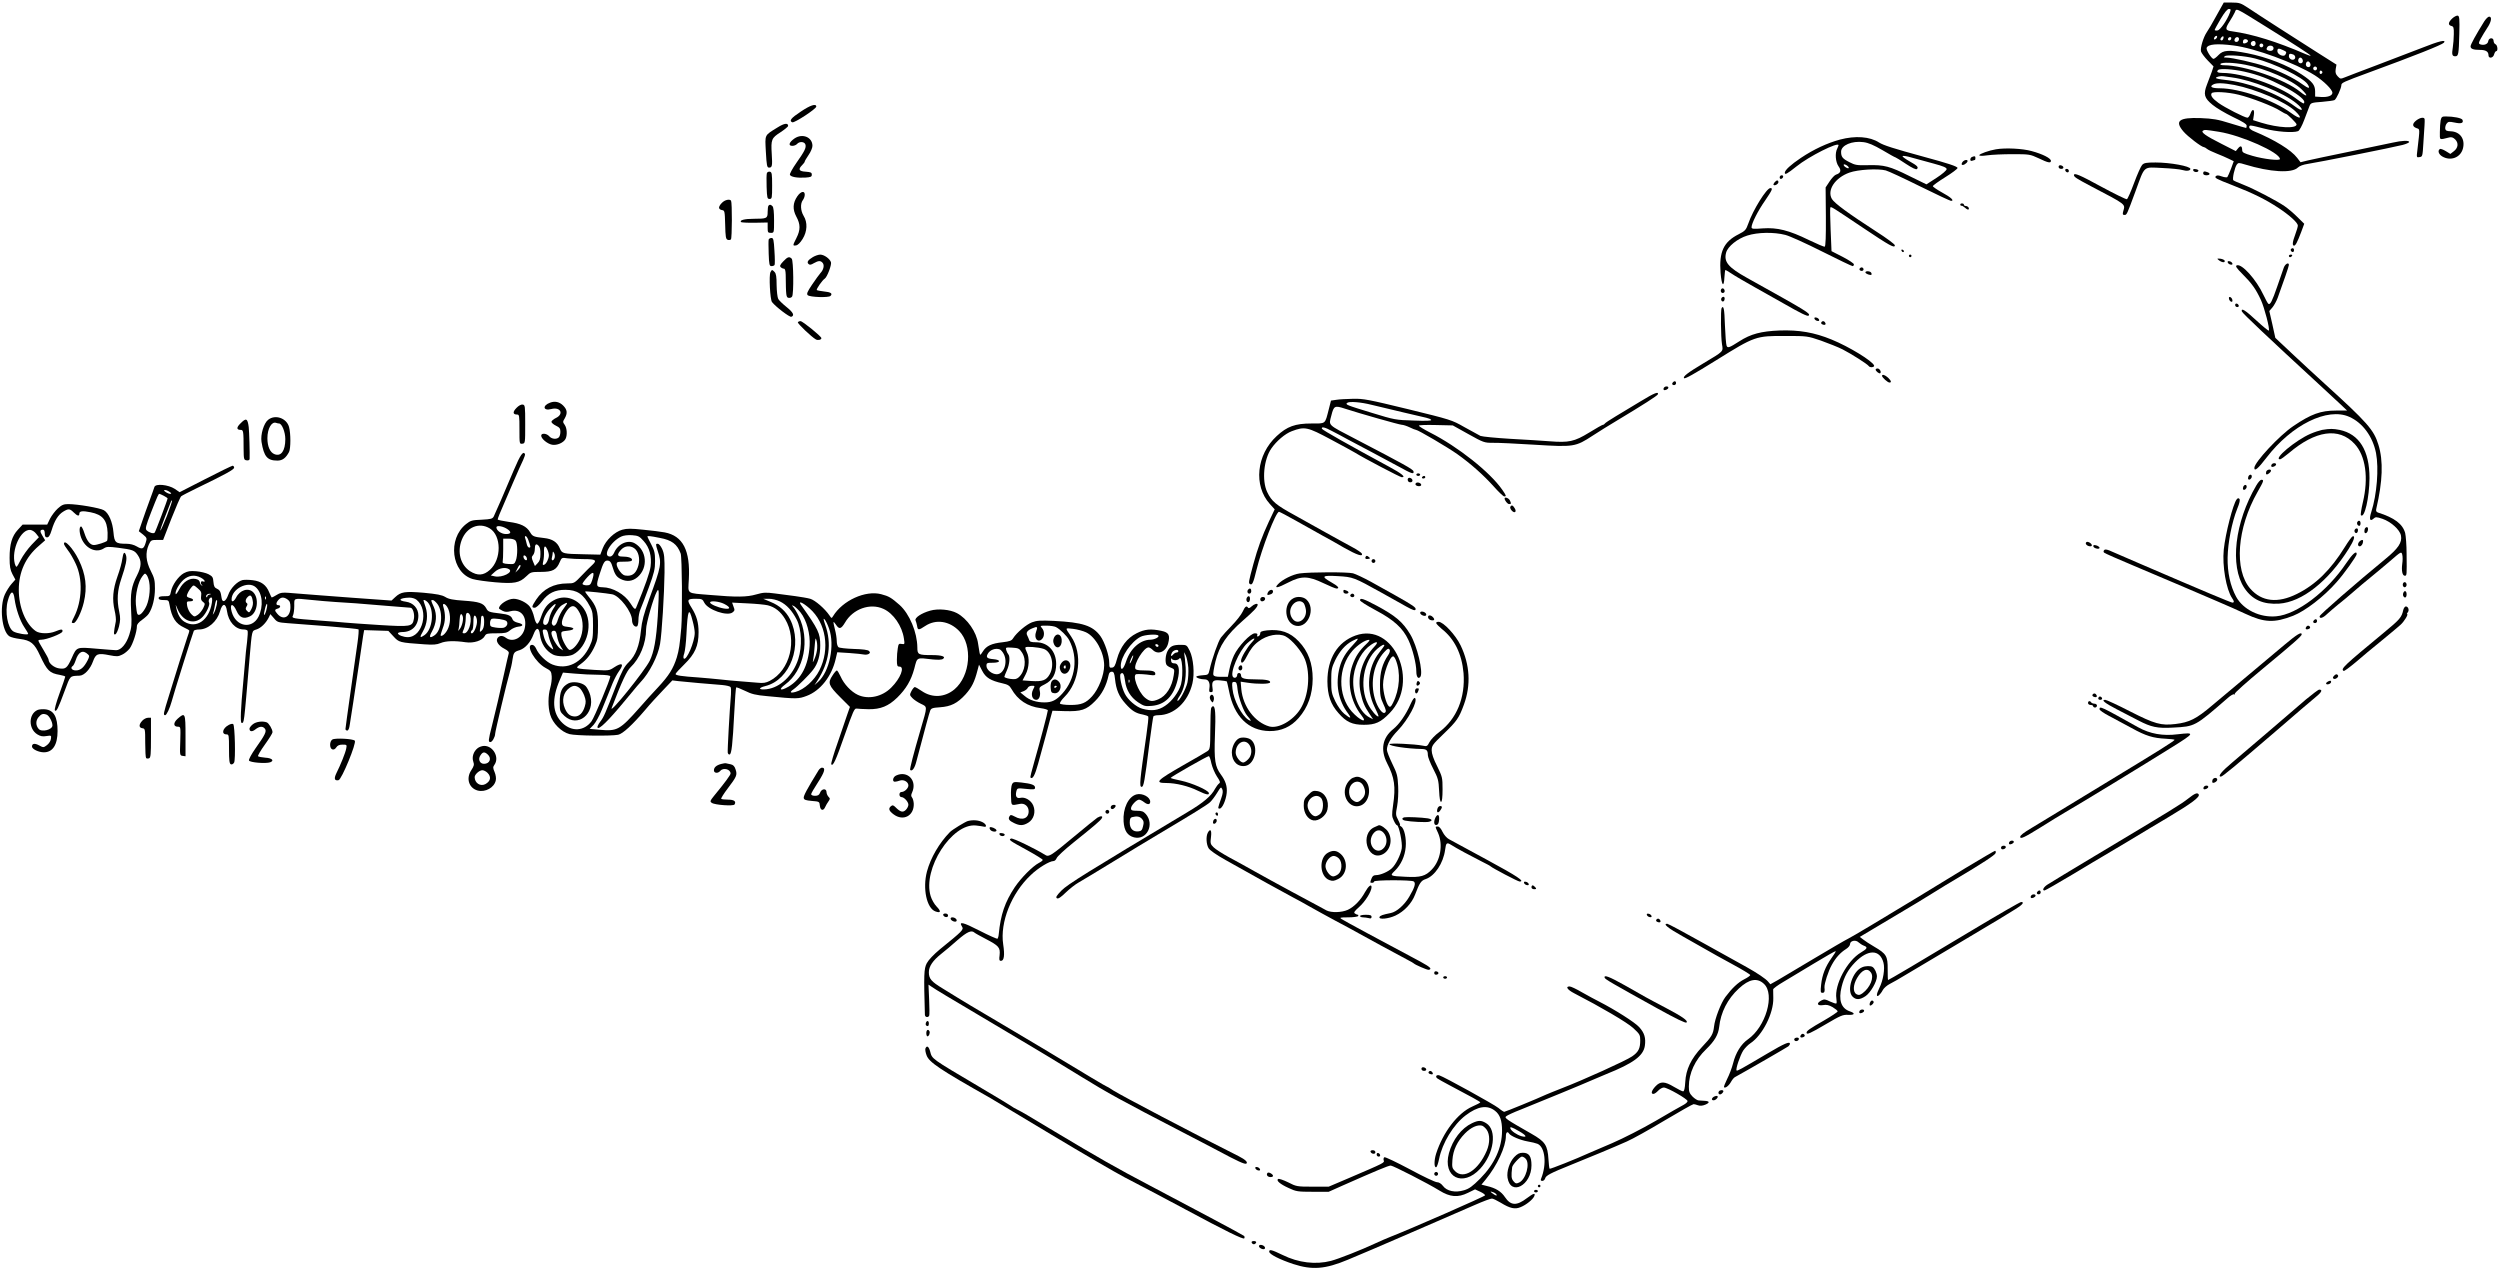 <?xml version="1.0" standalone="no"?>
<!DOCTYPE svg PUBLIC "-//W3C//DTD SVG 20010904//EN"
 "http://www.w3.org/TR/2001/REC-SVG-20010904/DTD/svg10.dtd">
<svg version="1.0" xmlns="http://www.w3.org/2000/svg"
 width="1954pt" height="993pt" viewBox="0 0 1954 993"
 preserveAspectRatio="xMidYMid meet">
<g transform="translate(0,993) scale(0.1,-0.1)"
fill="#000000" stroke="none">
<path d="M17324 9808 c-31 -57 -65 -115 -76 -130 -26 -38 -52 -123 -45 -150 4
-13 27 -44 52 -70 l46 -47 -14 -43 c-9 -24 -25 -68 -37 -98 -30 -77 -22 -106
43 -159 28 -24 100 -66 159 -95 76 -36 108 -56 108 -68 0 -10 -2 -18 -5 -18
-3 0 -58 16 -123 36 -98 31 -135 37 -232 41 -170 6 -205 -22 -134 -105 33 -39
142 -122 160 -122 4 0 15 -6 23 -13 9 -8 43 -24 76 -37 33 -13 77 -32 97 -42
l37 -18 -21 -58 c-12 -31 -25 -61 -29 -66 -4 -4 -23 -2 -43 5 -27 10 -39 10
-47 2 -13 -13 2 -21 131 -71 162 -63 260 -112 360 -178 86 -57 150 -115 150
-137 0 -9 -9 -40 -20 -69 -22 -58 -25 -88 -10 -88 12 0 25 25 56 106 l24 65
-55 54 c-30 30 -74 67 -99 84 -63 43 -239 135 -321 167 -38 15 -74 30 -79 35
-10 9 10 100 27 123 11 15 17 15 62 1 200 -61 369 -71 416 -24 12 12 42 23 77
28 75 11 672 130 740 148 28 7 52 18 52 23 0 14 -54 12 -130 -5 -36 -8 -186
-39 -335 -70 -148 -30 -296 -62 -327 -69 l-57 -14 -26 34 c-47 62 -176 141
-337 208 -21 8 -38 22 -38 30 0 21 3 20 117 -9 95 -25 226 -35 265 -20 10 4
31 42 48 88 17 45 36 94 41 108 10 25 16 27 98 33 47 4 92 10 98 14 15 9 52
91 53 115 0 20 11 25 220 102 352 129 568 215 581 231 23 28 -35 14 -176 -42
-77 -30 -234 -90 -350 -134 -115 -43 -226 -86 -246 -94 -35 -14 -37 -14 -57 7
-17 18 -20 31 -16 58 l6 34 -139 88 c-167 106 -465 297 -551 355 -58 38 -69
42 -127 42 l-64 0 -57 -102z m105 24 c-20 -57 -75 -137 -97 -140 -12 -2 -22 0
-22 4 0 4 21 42 46 85 31 52 53 79 65 79 15 0 17 -4 8 -28z m281 -110 c222
-138 350 -221 350 -227 0 -3 -17 2 -37 11 -229 99 -417 157 -575 179 -57 7
-59 18 -21 78 15 23 33 55 40 70 15 34 -5 43 243 -111z m-382 -84 c-2 -6 -10
-14 -16 -16 -7 -2 -10 2 -6 12 7 18 28 22 22 4z m48 -13 c-3 -9 -11 -13 -16
-10 -8 5 -7 11 1 21 14 18 24 11 15 -11z m64 7 c0 -13 -12 -22 -22 -16 -10 6
-1 24 13 24 5 0 9 -4 9 -8z m60 -6 c0 -18 -16 -29 -30 -21 -13 8 -1 35 16 35
8 0 14 -6 14 -14z m70 -17 c0 -12 -29 -24 -37 -16 -3 4 -3 13 0 21 6 16 37 11
37 -5z m60 -19 c0 -21 -24 -28 -35 -10 -8 14 3 30 21 30 8 0 14 -9 14 -20z
m-175 -15 c169 -21 484 -137 638 -234 69 -44 137 -111 137 -136 0 -23 -36 -36
-88 -33 l-47 3 0 42 c-1 49 -21 75 -105 131 -108 72 -273 136 -425 166 -146
28 -188 25 -225 -14 -15 -16 -33 -30 -39 -30 -16 0 -60 70 -54 86 11 29 81 35
208 19z m235 0 c0 -8 -7 -15 -15 -15 -8 0 -15 7 -15 15 0 8 7 15 15 15 8 0 15
-7 15 -15z m80 -21 c0 -18 -17 -26 -40 -19 -16 5 -18 10 -10 25 11 21 50 16
50 -6z m75 -16 c27 -12 29 -16 17 -36 -13 -20 -62 2 -62 28 0 23 9 25 45 8z
m79 -34 c17 -7 21 -29 7 -38 -16 -10 -41 5 -41 25 0 20 8 23 34 13z m-299 -31
c152 -38 376 -148 411 -201 25 -38 9 -37 -43 1 -66 48 -177 102 -282 137 -90
30 -265 70 -311 70 -20 0 -22 2 -10 11 19 13 154 3 235 -18z m372 -9 c8 -20
-8 -36 -26 -25 -15 10 -8 41 9 41 6 0 13 -7 17 -16z m60 -30 c8 -20 -8 -36
-26 -25 -15 10 -8 41 9 41 6 0 13 -7 17 -16z m-507 -10 c158 -30 363 -119 437
-190 57 -54 50 -69 -9 -21 -119 97 -436 207 -595 207 -20 0 -32 4 -28 10 9 15
101 12 195 -6z m560 -29 c0 -8 -7 -15 -15 -15 -8 0 -15 7 -15 15 0 8 7 15 15
15 8 0 15 -7 15 -15z m-568 -25 c106 -24 189 -55 308 -116 93 -48 160 -98 160
-120 0 -20 -4 -19 -70 30 -136 100 -414 196 -568 196 -39 0 -51 8 -35 23 13
13 115 7 205 -13z m610 -5 c0 -5 -5 -11 -11 -13 -6 -2 -11 4 -11 13 0 9 5 15
11 13 6 -2 11 -8 11 -13z m-707 -40 c158 -21 400 -118 503 -202 63 -51 54 -73
-10 -25 -140 104 -366 189 -550 208 -38 4 -68 10 -68 15 0 9 38 17 60 13 8 -1
38 -5 65 -9z m19 -59 c168 -33 400 -132 476 -205 62 -59 40 -68 -33 -14 -137
101 -403 193 -557 193 -62 0 -83 12 -53 29 25 15 79 13 167 -3z m32 -76 c96
-23 274 -91 326 -126 21 -13 41 -24 45 -24 10 0 83 -72 83 -82 0 -35 -143 -28
-276 13 l-64 20 6 39 c8 49 -12 55 -27 10 -6 -16 -16 -30 -23 -30 -21 0 -178
80 -227 116 -47 34 -64 58 -53 75 9 16 125 10 210 -11z m-153 -290 c176 -28
477 -162 477 -213 0 -15 -126 -1 -215 25 -68 20 -80 26 -80 45 -1 33 -12 38
-32 14 l-18 -22 -110 56 c-125 63 -166 92 -146 104 13 8 16 8 124 -9z"/>
<path d="M19167 9786 c-32 -30 -35 -52 -7 -59 17 -4 20 -13 19 -64 0 -32 -4
-79 -8 -104 -9 -55 -5 -69 19 -69 25 0 28 14 32 175 3 120 1 140 -13 143 -8 1
-27 -8 -42 -22z"/>
<path d="M19417 9763 c-65 -104 -107 -181 -107 -195 0 -20 21 -28 74 -28 45 0
66 -13 66 -42 0 -28 37 -23 44 7 4 14 11 25 16 25 16 0 11 47 -5 54 -8 3 -15
15 -15 26 0 29 -38 27 -42 -2 -3 -24 -35 -35 -64 -24 -12 5 -12 12 5 43 11 21
34 58 50 83 33 48 41 90 16 90 -8 0 -25 -17 -38 -37z"/>
<path d="M6258 9057 c-76 -50 -93 -72 -65 -83 17 -6 187 105 187 123 0 26 -47
11 -122 -40z"/>
<path d="M19076 8989 c-3 -17 -6 -58 -6 -91 0 -67 -8 -62 74 -42 17 4 30 0 46
-16 28 -28 23 -67 -12 -93 l-26 -20 -36 22 c-20 12 -40 20 -46 16 -19 -12 -10
-41 19 -58 65 -38 142 -9 161 61 20 75 -22 134 -97 136 -30 1 -39 6 -41 21 -1
11 3 29 11 39 12 16 19 17 63 8 51 -11 71 -4 61 21 -5 14 -69 27 -132 27 -28
0 -33 -4 -39 -31z"/>
<path d="M18886 8989 c-33 -26 -33 -47 0 -60 29 -11 29 7 8 -175 -7 -55 -6
-56 17 -52 23 3 24 7 30 108 4 58 8 121 9 140 1 19 2 41 1 48 -2 19 -35 14
-65 -9z"/>
<path d="M6079 8935 c-107 -66 -100 -53 -93 -192 6 -108 9 -123 25 -123 24 0
27 13 21 106 -7 114 -2 125 68 170 33 22 60 44 60 50 0 25 -30 21 -81 -11z"/>
<path d="M6210 8848 c-43 -30 -52 -58 -17 -58 14 0 30 7 37 15 18 21 57 19 65
-4 8 -25 -6 -53 -71 -145 -30 -43 -53 -85 -50 -92 6 -17 58 -26 121 -22 42 3
50 6 50 23 0 17 -8 20 -47 23 -54 3 -62 18 -28 52 11 11 20 23 20 28 0 4 14
27 30 51 17 24 30 56 30 71 0 68 -78 100 -140 58z"/>
<path d="M14381 8839 c-99 -27 -205 -76 -305 -143 -79 -53 -126 -96 -126 -116
0 -19 17 -10 91 49 96 78 329 195 329 166 0 -3 -5 -15 -10 -26 -19 -35 -14
-105 10 -139 24 -33 17 -53 -20 -65 -10 -3 -33 -27 -50 -53 l-31 -47 2 -230
c1 -153 -2 -230 -9 -233 -6 -2 -61 22 -124 52 -155 76 -247 99 -360 91 -76 -6
-88 -4 -88 9 0 29 49 127 105 207 57 84 64 99 42 99 -29 0 -136 -171 -173
-279 -17 -48 -24 -56 -75 -82 -117 -59 -154 -137 -141 -302 8 -100 26 -120 30
-34 2 31 5 57 8 57 3 0 24 -13 47 -28 23 -16 105 -64 182 -107 77 -43 177
-100 222 -125 138 -79 191 -105 199 -97 17 17 -7 31 -481 295 -147 82 -183
125 -164 197 13 49 89 110 166 134 81 26 208 28 297 5 33 -8 163 -67 288 -130
125 -63 232 -114 238 -114 5 0 10 6 10 14 0 7 -39 33 -87 58 l-88 45 -7 169
c-4 92 -5 171 -2 173 7 7 16 1 256 -160 209 -140 248 -162 248 -136 0 8 -66
57 -146 108 -215 139 -326 220 -346 254 -40 69 25 166 137 206 67 24 222 33
284 17 20 -5 140 -61 267 -124 127 -63 237 -114 243 -114 29 0 0 28 -69 65
-40 22 -73 45 -73 50 1 6 44 37 97 70 53 33 96 65 96 72 0 12 -76 37 -265 88
-238 65 -312 89 -348 111 -72 47 -186 55 -306 23z m333 -83 c52 -31 97 -56
101 -56 3 0 40 -23 82 -51 49 -32 79 -47 86 -40 14 14 3 26 -58 60 -30 17 -55
35 -55 40 0 6 33 1 73 -11 39 -11 117 -32 172 -47 74 -20 100 -31 100 -43 0
-9 -34 -39 -79 -68 l-79 -51 -131 64 c-156 78 -199 89 -325 86 -87 -2 -101 0
-147 24 -53 27 -64 41 -64 81 0 51 86 87 175 75 39 -5 80 -23 149 -63z m-264
-137 c0 -6 -7 -6 -20 1 -11 6 -20 15 -20 21 0 6 7 6 20 -1 11 -6 20 -15 20
-21z"/>
<path d="M15600 8763 c-51 -8 -130 -36 -130 -46 0 -6 21 -7 63 -1 34 5 123 9
197 9 132 0 137 -1 204 -32 74 -36 96 -40 96 -20 0 20 -65 53 -150 76 -71 20
-205 27 -280 14z"/>
<path d="M15413 8703 c-7 -2 -13 -12 -13 -20 0 -10 6 -13 16 -9 9 3 18 6 20 6
2 0 4 7 4 15 0 15 -6 17 -27 8z"/>
<path d="M15340 8665 c-7 -9 -10 -19 -6 -22 8 -9 38 9 44 25 5 17 -23 15 -38
-3z"/>
<path d="M16743 8641 c-10 -11 -38 -74 -63 -141 -25 -68 -50 -124 -56 -127 -7
-2 -95 41 -197 96 -174 95 -217 113 -217 92 0 -14 19 -26 130 -85 286 -150
271 -139 255 -198 -6 -22 -4 -28 9 -28 19 0 18 -2 87 185 75 205 57 189 208
182 69 -3 141 -10 159 -16 33 -10 62 -6 62 9 0 21 -158 50 -272 50 -73 0 -90
-3 -105 -19z"/>
<path d="M16090 8626 c0 -10 9 -16 21 -16 24 0 21 23 -4 28 -10 2 -17 -3 -17
-12z"/>
<path d="M16142 8598 c6 -18 28 -21 28 -4 0 9 -7 16 -16 16 -9 0 -14 -5 -12
-12z"/>
<path d="M17142 8598 c5 -15 37 -18 41 -3 1 6 -9 12 -22 13 -16 3 -22 -1 -19
-10z"/>
<path d="M5994 8577 c-3 -9 -4 -57 -2 -109 3 -85 5 -93 23 -93 19 0 20 7 20
105 0 92 -2 105 -18 108 -9 2 -20 -3 -23 -11z"/>
<path d="M17220 8575 c0 -9 9 -15 25 -15 28 0 34 15 9 24 -25 10 -34 7 -34 -9z"/>
<path d="M13910 8544 c0 -9 5 -14 12 -12 18 6 21 28 4 28 -9 0 -16 -7 -16 -16z"/>
<path d="M13870 8505 c-7 -9 -11 -18 -8 -20 9 -10 38 7 38 21 0 18 -14 18 -30
-1z"/>
<path d="M6232 8396 c-36 -53 -38 -102 -8 -159 33 -60 33 -104 1 -167 -30 -60
-31 -62 -3 -58 14 2 33 21 51 50 37 59 40 130 8 181 -24 40 -27 95 -6 123 8
10 15 29 15 42 0 34 -31 27 -58 -12z"/>
<path d="M5643 8345 c-13 -12 -23 -29 -23 -38 0 -9 10 -17 23 -19 21 -3 22 -7
25 -115 2 -92 5 -112 19 -117 9 -4 21 -2 26 3 9 9 10 287 1 302 -10 16 -49 7
-71 -16z"/>
<path d="M15322 8329 c2 -6 6 -9 10 -7 3 2 15 -6 27 -16 12 -11 24 -17 27 -13
9 9 -5 27 -22 27 -8 0 -14 5 -14 10 0 6 -7 10 -16 10 -9 0 -14 -5 -12 -11z"/>
<path d="M6007 8323 c-4 -3 -7 -25 -7 -49 0 -51 -6 -54 -108 -54 -73 0 -114
-11 -100 -26 4 -3 52 -6 107 -5 l101 2 0 -41 c0 -36 2 -40 25 -40 25 0 25 0
25 98 0 63 -4 102 -12 110 -14 14 -22 15 -31 5z"/>
<path d="M6008 8058 c-2 -7 -2 -57 0 -110 3 -87 6 -98 22 -98 11 0 21 4 24 9
3 4 3 54 -1 110 -5 87 -8 101 -23 101 -10 0 -20 -6 -22 -12z"/>
<path d="M17907 7984 c-8 -8 1 -24 14 -24 5 0 9 7 9 15 0 15 -12 20 -23 9z"/>
<path d="M14862 7971 c4 -13 18 -16 19 -4 0 4 -5 9 -11 12 -7 2 -11 -2 -8 -8z"/>
<path d="M6354 7921 c-40 -24 -49 -40 -35 -54 9 -9 19 -8 42 6 37 21 53 21 69
2 15 -18 7 -54 -18 -80 -10 -11 -39 -52 -65 -90 -37 -55 -44 -72 -34 -82 16
-16 163 -21 178 -6 19 19 2 30 -51 35 -28 3 -53 8 -56 11 -6 6 43 77 62 89 19
12 55 108 49 128 -9 28 -54 60 -84 60 -14 0 -40 -9 -57 -19z"/>
<path d="M14920 7930 c0 -5 5 -10 10 -10 6 0 10 5 10 10 0 6 -4 10 -10 10 -5
0 -10 -4 -10 -10z"/>
<path d="M17890 7930 c0 -5 4 -10 9 -10 6 0 13 5 16 10 3 6 -1 10 -9 10 -9 0
-16 -4 -16 -10z"/>
<path d="M6122 7887 c-25 -26 -29 -36 -20 -45 7 -7 18 -12 25 -12 9 0 13 -16
14 -47 2 -165 3 -178 23 -181 10 -2 22 2 27 10 14 21 11 282 -3 296 -19 19
-32 15 -66 -21z"/>
<path d="M17344 7895 c24 -18 49 -20 44 -2 -3 6 -18 13 -34 15 -28 2 -28 2
-10 -13z"/>
<path d="M17412 7878 c3 -7 13 -15 22 -16 12 -3 17 1 14 10 -3 7 -13 15 -22
16 -12 3 -17 -1 -14 -10z"/>
<path d="M17850 7838 c-6 -18 -29 -84 -51 -147 -40 -116 -55 -145 -69 -136 -5
3 -22 34 -39 70 -56 120 -169 246 -208 231 -13 -5 -5 -19 45 -69 72 -72 103
-115 143 -201 28 -61 72 -230 62 -240 -3 -3 -47 33 -97 79 -87 81 -121 102
-114 71 3 -13 215 -213 603 -570 60 -56 134 -124 165 -153 l55 -52 -86 0
c-121 0 -195 -27 -334 -121 -110 -74 -305 -284 -305 -327 0 -31 30 -5 95 80
197 257 477 395 647 319 104 -46 183 -153 209 -283 23 -120 7 -325 -37 -461
-18 -55 -11 -77 16 -53 18 16 22 16 71 0 67 -23 136 -85 145 -131 10 -54 -20
-100 -123 -184 -230 -189 -513 -435 -513 -447 0 -22 26 -14 61 20 19 17 57 50
84 72 28 21 82 67 120 100 39 34 98 84 132 111 33 27 102 84 152 127 89 77 90
78 97 52 4 -15 4 -47 0 -72 -7 -54 1 -93 20 -93 16 0 16 2 14 170 0 69 -6 142
-11 163 -19 71 -83 120 -213 161 -13 5 -17 13 -13 29 50 215 56 374 17 500
-36 118 -86 174 -425 482 -66 60 -179 164 -250 231 l-131 123 -23 105 -24 105
25 29 c13 16 31 49 40 73 46 126 88 248 88 258 0 24 -29 9 -40 -21z"/>
<path d="M14535 7831 c-7 -12 12 -24 25 -16 11 7 4 25 -10 25 -5 0 -11 -4 -15
-9z"/>
<path d="M6022 7803 c-13 -24 -3 -215 12 -234 30 -38 138 -120 151 -115 27 10
15 34 -37 76 -29 23 -58 51 -65 63 -7 13 -12 60 -13 109 0 65 -4 90 -16 102
-19 20 -21 20 -32 -1z"/>
<path d="M14580 7801 c0 -11 39 -25 47 -18 3 3 2 10 -2 16 -8 13 -45 15 -45 2z"/>
<path d="M13456 7673 c-12 -12 -6 -33 9 -33 8 0 15 6 15 14 0 17 -14 28 -24
19z"/>
<path d="M13455 7600 c-8 -13 4 -32 16 -25 12 8 12 35 0 35 -6 0 -13 -4 -16
-10z"/>
<path d="M17422 7594 c1 -9 9 -19 16 -22 9 -3 13 2 10 14 -1 9 -9 19 -16 22
-9 3 -13 -2 -10 -14z"/>
<path d="M17470 7546 c0 -9 7 -16 16 -16 9 0 14 5 12 12 -6 18 -28 21 -28 4z"/>
<path d="M13456 7522 c-8 -13 -6 -227 3 -282 10 -60 16 -53 -144 -149 -124
-74 -164 -105 -152 -117 7 -7 75 31 252 141 302 188 308 190 540 189 169 0
171 0 277 -36 58 -21 135 -51 170 -69 67 -34 194 -115 204 -130 8 -14 46 -11
42 4 -12 35 -195 147 -332 203 -136 56 -256 76 -406 71 -146 -6 -226 -27 -316
-85 -78 -50 -91 -55 -99 -34 -4 9 -10 81 -13 160 -4 128 -10 159 -26 134z"/>
<path d="M14182 7438 c3 -7 13 -15 22 -16 12 -3 17 1 14 10 -3 7 -13 15 -22
16 -12 3 -17 -1 -14 -10z"/>
<path d="M6236 7411 c-5 -8 107 -115 141 -134 16 -9 43 -3 43 10 0 14 -147
133 -163 133 -9 0 -18 -4 -21 -9z"/>
<path d="M14235 7410 c-3 -6 1 -13 10 -16 19 -8 30 0 20 15 -8 14 -22 14 -30
1z"/>
<path d="M14660 7041 c0 -12 29 -35 36 -28 11 10 -5 37 -21 37 -8 0 -15 -4
-15 -9z"/>
<path d="M14710 6992 c0 -12 44 -52 58 -52 18 0 14 14 -11 38 -24 22 -47 29
-47 14z"/>
<path d="M13077 6943 c-12 -11 -8 -23 8 -23 8 0 15 7 15 15 0 16 -12 20 -23 8z"/>
<path d="M13005 6899 c-4 -6 -4 -13 -1 -16 8 -8 36 5 36 17 0 13 -27 13 -35
-1z"/>
<path d="M12824 6794 c-60 -37 -147 -89 -194 -117 -47 -28 -86 -54 -88 -59 -2
-4 -8 -8 -13 -8 -5 0 -53 -27 -108 -61 -116 -71 -159 -80 -310 -68 -53 4 -190
13 -305 19 -114 7 -220 17 -235 23 -14 7 -71 38 -126 69 -98 56 -106 58 -440
140 -309 75 -348 83 -430 81 -49 -1 -108 -4 -131 -8 l-41 -6 -17 -67 c-31
-120 -21 -112 -135 -112 -128 0 -191 -23 -272 -98 -159 -146 -183 -388 -54
-531 l38 -42 -46 -97 c-54 -116 -86 -204 -121 -332 -38 -142 -39 -147 -26
-155 17 -11 26 8 50 108 42 171 152 457 177 457 4 0 69 -34 143 -76 74 -42
164 -92 200 -112 36 -19 111 -61 167 -94 99 -56 148 -72 137 -45 -2 7 -37 31
-77 52 -40 21 -142 78 -227 125 -85 48 -182 102 -215 120 -152 83 -186 111
-221 185 -42 89 -27 254 33 340 39 57 108 116 160 135 101 38 122 33 305 -65
90 -48 174 -94 187 -102 74 -46 355 -193 367 -193 35 0 1 28 -97 81 -316 171
-524 288 -527 298 -6 19 24 12 79 -18 30 -15 86 -45 124 -66 39 -20 122 -64
185 -98 63 -33 158 -84 211 -113 103 -57 122 -64 117 -38 -3 16 -74 55 -450
251 -228 119 -213 104 -192 186 19 76 26 79 106 53 113 -37 427 -126 444 -126
11 0 39 -9 62 -20 22 -11 45 -20 50 -20 15 0 247 -136 323 -190 104 -74 203
-162 284 -252 38 -43 75 -78 82 -78 18 0 17 6 -16 53 -95 137 -346 336 -563
446 -49 25 -88 49 -88 54 0 5 59 7 133 5 l132 -3 122 -68 c118 -66 125 -68
190 -68 37 1 185 -6 328 -15 307 -19 319 -17 455 72 47 30 130 83 185 115 208
125 319 196 323 207 8 25 -29 10 -134 -54z m-2104 -28 c154 -37 398 -95 427
-101 18 -4 36 -11 39 -17 5 -7 -39 -9 -137 -5 -140 4 -150 6 -326 60 -203 62
-211 65 -192 79 18 12 106 5 189 -16z"/>
<path d="M4300 6783 c-63 -23 -55 -67 9 -50 72 19 101 -39 36 -70 -19 -9 -35
-23 -35 -30 0 -7 16 -21 35 -30 29 -14 35 -22 35 -48 0 -17 -5 -36 -12 -43
-18 -18 -56 -14 -75 8 -21 24 -63 27 -63 5 0 -24 48 -64 85 -71 37 -7 89 15
105 45 15 29 12 84 -6 110 -16 22 -16 25 0 51 23 41 20 68 -13 101 -29 28 -63
36 -101 22z"/>
<path d="M4036 6741 c-30 -31 -28 -51 5 -51 18 0 19 -8 19 -116 0 -114 0 -115
23 -112 22 3 22 5 22 153 0 143 -1 150 -20 153 -12 2 -32 -9 -49 -27z"/>
<path d="M2096 6649 c-34 -26 -61 -116 -52 -173 19 -115 45 -146 124 -146 40
0 66 20 91 67 14 27 14 146 0 196 -19 69 -108 100 -163 56z m85 -29 c22 0 49
-66 49 -122 0 -92 -33 -138 -84 -118 -35 13 -56 60 -56 125 0 75 33 132 68
120 8 -3 18 -5 23 -5z"/>
<path d="M1879 6620 c-32 -31 -31 -50 2 -50 21 0 23 -8 23 -150 1 -80 2 -85
24 -88 13 -2 22 2 23 10 2 44 -3 215 -7 250 -9 69 -20 74 -65 28z"/>
<path d="M18150 6570 c-19 -4 -60 -17 -90 -30 -117 -50 -296 -200 -239 -200 6
0 37 22 68 48 209 178 392 204 514 73 87 -93 111 -265 65 -458 -12 -51 -19
-96 -15 -100 28 -28 66 139 67 290 0 216 -80 345 -234 377 -52 10 -74 10 -136
0z"/>
<path d="M4017 6258 c-73 -173 -144 -337 -158 -365 -10 -18 -21 -21 -94 -25
-75 -3 -87 -6 -122 -34 -147 -116 -115 -380 52 -430 27 -8 106 -19 175 -25
149 -13 190 -5 243 46 35 34 38 35 115 35 91 0 122 16 147 77 15 35 16 36 61
29 26 -3 84 -6 130 -6 91 0 103 -9 62 -47 -13 -11 -49 -48 -81 -81 -58 -61
-60 -62 -113 -62 -105 0 -188 -43 -243 -126 -36 -55 -38 -64 -12 -64 11 0 35
21 57 50 49 65 101 90 183 90 92 0 142 -34 192 -130 21 -39 24 -59 24 -150 0
-92 -3 -112 -26 -160 -61 -131 -176 -188 -291 -144 -47 18 -109 79 -128 125
-8 17 -20 29 -31 29 -55 0 26 -139 106 -181 40 -21 44 -27 47 -64 2 -22 -3
-62 -11 -90 -18 -66 -19 -148 -1 -210 19 -68 88 -137 152 -153 50 -13 323 -16
379 -5 36 7 111 76 215 198 32 39 93 105 134 148 l75 79 50 -6 c57 -6 251 -24
339 -30 33 -3 62 -10 66 -16 4 -6 5 -32 3 -58 -11 -135 -28 -440 -25 -455 2
-10 9 -16 15 -14 15 5 23 77 36 326 5 106 12 195 15 198 2 3 33 -9 68 -26 52
-26 84 -34 174 -42 234 -23 245 -22 309 2 107 40 196 153 227 290 l12 51 95
-6 c53 -4 105 -9 116 -12 11 -2 27 0 35 5 12 8 12 13 2 23 -8 9 -50 14 -120
16 -59 2 -113 8 -119 14 -7 6 -13 27 -13 47 0 20 -6 61 -14 91 -8 30 -13 56
-11 58 2 2 11 -8 20 -22 24 -36 39 -33 69 17 62 108 197 156 301 108 78 -35
146 -134 160 -232 7 -45 6 -46 -18 -42 -21 4 -25 1 -30 -34 -4 -21 -7 -62 -7
-90 0 -46 3 -53 20 -53 44 0 8 -93 -64 -164 -71 -72 -179 -95 -261 -57 -52 24
-109 84 -135 144 -12 26 -25 47 -29 47 -5 0 -21 -18 -35 -41 -38 -56 -30 -77
61 -168 l76 -76 -21 -60 c-11 -33 -45 -132 -75 -220 -31 -87 -53 -163 -50
-168 13 -21 36 30 105 228 65 185 76 210 93 207 11 -2 54 -4 95 -5 93 -1 154
24 223 91 69 68 108 134 133 226 24 92 14 87 144 72 41 -4 71 -3 80 4 26 18
-8 30 -85 30 -108 0 -115 4 -115 59 -1 119 -61 263 -139 333 -65 57 -83 68
-144 84 -123 32 -301 -49 -376 -172 -11 -18 -12 -18 -28 6 -35 52 -112 119
-150 130 -21 6 -74 15 -118 21 -44 6 -116 15 -160 21 -69 9 -89 8 -145 -8 -72
-21 -153 -22 -360 -4 -190 16 -172 3 -166 123 12 225 -46 339 -189 366 -27 5
-103 15 -168 21 -94 10 -127 10 -163 0 -61 -17 -128 -81 -153 -145 l-19 -50
-128 3 c-163 3 -171 5 -188 45 -20 50 -58 75 -124 82 -81 9 -90 13 -108 44
-28 48 -74 70 -167 82 -48 7 -87 15 -87 19 0 8 20 58 50 125 10 22 43 99 73
170 31 72 65 148 76 170 10 22 17 43 14 47 -14 25 -36 -6 -86 -124z m-189
-458 c92 -57 93 -242 1 -324 -50 -45 -96 -48 -156 -10 -74 49 -101 149 -64
244 39 101 136 140 219 90z m141 -8 c31 -22 24 -37 -17 -36 -35 1 -72 28 -72
52 0 19 55 9 89 -16z m1062 -91 c46 -51 64 -119 54 -199 -6 -46 -43 -152 -112
-319 -8 -21 -16 -15 -46 32 -45 71 -138 124 -217 125 -51 1 -53 10 -24 101 31
97 40 111 68 107 14 -2 24 -15 32 -44 18 -61 31 -82 64 -99 48 -25 95 -19 134
15 83 73 72 208 -22 263 -54 32 -133 -4 -162 -73 -8 -18 -20 -30 -32 -30 -62
0 3 116 87 156 18 9 51 13 85 11 49 -4 57 -8 91 -46z m-903 12 c21 -56 21 -63
8 -63 -7 0 -16 12 -19 28 -3 15 -9 35 -12 45 -4 9 -3 17 3 17 5 0 14 -12 20
-27z m1028 13 c94 -17 137 -49 164 -122 11 -27 14 -470 5 -579 -12 -136 -18
-175 -35 -233 -27 -87 -63 -144 -145 -232 -39 -41 -104 -113 -145 -160 -156
-176 -175 -186 -312 -174 l-79 7 30 31 c16 17 46 71 66 121 20 50 42 104 49
120 7 17 23 56 35 87 13 31 34 71 47 89 45 61 28 75 -36 33 -39 -26 -42 -26
-152 -20 -154 10 -158 11 -109 46 48 35 83 80 112 145 19 41 23 68 23 155 1
114 -11 152 -75 229 -16 19 -27 36 -25 38 3 4 171 -14 211 -22 59 -12 155
-138 155 -203 0 -32 22 -58 40 -47 5 3 10 26 10 51 0 25 7 61 16 82 9 20 38
97 65 170 42 115 49 144 49 207 0 62 -5 82 -30 130 -16 31 -30 59 -30 61 0 7
22 5 96 -10z m-1126 -22 c16 -19 17 -118 1 -157 -10 -26 -14 -28 -58 -25 -37
2 -47 7 -44 18 2 8 4 52 4 98 l0 82 42 0 c26 0 48 -6 55 -16z m194 -105 c0
-37 -6 -55 -22 -71 l-21 -22 -15 35 c-12 29 -12 36 0 50 8 8 14 29 14 46 0 38
10 48 29 28 11 -10 16 -33 15 -66z m54 36 c7 -14 12 -35 12 -45 0 -27 -20 -68
-37 -74 -12 -5 -13 0 -7 27 4 17 7 51 6 75 -2 47 9 54 26 17z m679 10 c33 -23
47 -81 33 -133 -15 -56 -41 -82 -84 -82 -28 0 -40 7 -60 33 -15 19 -26 44 -26
55 0 20 5 22 60 22 44 0 60 4 60 14 0 16 -30 26 -77 26 -40 0 -42 17 -8 54 28
30 69 34 102 11z m-622 -75 c-9 -28 -29 -25 -21 3 3 12 6 29 6 37 1 12 3 11
11 -3 6 -9 7 -26 4 -37z m-217 -4 c3 -12 -1 -17 -10 -14 -7 3 -15 13 -16 22
-3 12 1 17 10 14 7 -3 15 -13 16 -22z m-68 -90 l-22 -21 18 35 c10 21 19 30
22 21 2 -7 -6 -23 -18 -35z m-71 5 c36 -23 -54 -68 -111 -56 l-32 7 32 29 c33
30 82 38 111 20z m649 -87 c-11 -33 -17 -39 -42 -39 -16 0 -31 5 -33 10 -2 6
16 30 39 55 47 50 58 42 36 -26z m877 -175 c29 -56 178 -107 220 -76 18 14 19
19 8 46 l-11 31 121 -6 c67 -3 138 -10 158 -15 56 -14 101 -50 135 -107 98
-163 39 -402 -120 -484 -30 -15 -50 -19 -95 -14 -31 3 -92 8 -136 11 -44 3
-116 10 -160 15 -44 5 -118 11 -165 15 -133 9 -180 16 -180 27 0 5 31 39 69
76 83 81 111 144 111 251 0 75 -15 127 -54 190 -39 62 -36 71 29 71 51 0 56
-2 70 -31z m591 10 c52 -25 95 -72 131 -142 39 -77 44 -209 12 -309 -41 -127
-140 -222 -247 -235 -64 -7 -70 10 -9 25 194 49 294 321 192 522 -32 62 -82
107 -151 135 l-59 25 44 0 c25 0 63 -9 87 -21z m-436 -19 c53 -27 52 -45 -2
-36 -48 8 -108 34 -108 47 0 16 70 9 110 -11z m667 -35 c129 -113 162 -317 77
-485 -39 -78 -119 -150 -186 -168 -43 -12 -49 -2 -15 21 29 20 122 112 152
152 38 48 56 113 56 190 0 95 -14 125 -150 316 -26 36 11 22 66 -26z m-70 -32
c48 -61 77 -168 71 -261 -10 -154 -65 -259 -165 -319 -64 -37 -83 -25 -26 17
149 110 196 352 105 535 -13 28 -32 59 -41 69 -15 18 -15 18 6 8 11 -7 34 -29
50 -49z m-843 -68 c9 -32 16 -74 16 -91 0 -71 -65 -222 -86 -201 -4 4 -3 22 4
40 6 18 14 84 17 147 10 199 20 220 49 105z m1066 -58 c46 -131 4 -336 -86
-417 l-28 -25 23 35 c92 143 113 290 61 436 -15 44 -16 55 -5 43 8 -8 24 -40
35 -72z m-95 -172 c-3 -22 -13 -53 -21 -70 -12 -26 -13 -26 -9 -5 3 14 9 61
12 105 6 72 7 77 16 45 5 -19 6 -52 2 -75z m-1707 -189 c63 -1 92 -5 92 -13 0
-24 -124 -320 -147 -351 -58 -77 -153 -83 -226 -14 -80 76 -87 188 -20 341
l23 54 93 -8 c50 -5 134 -9 185 -9z"/>
<path d="M5141 5623 c32 -95 28 -118 -66 -373 -44 -122 -58 -175 -65 -246 -12
-120 -41 -196 -95 -249 -36 -35 -52 -65 -100 -186 -86 -220 -95 -242 -121
-276 -23 -30 -31 -53 -18 -53 24 0 114 96 264 280 24 30 55 66 68 80 67 70
135 202 151 297 14 80 33 390 35 558 1 118 -2 147 -18 183 -12 26 -26 42 -36
42 -16 0 -16 -4 1 -57z m0 -511 c-12 -182 -29 -277 -63 -347 -40 -80 -319
-426 -297 -368 79 207 118 289 147 317 73 69 122 187 122 299 0 44 57 244 83
292 10 18 11 19 15 2 2 -10 -1 -97 -7 -195z"/>
<path d="M4441 4588 c-49 -27 -66 -63 -66 -145 0 -73 1 -75 37 -109 103 -94
240 15 202 160 -7 27 -24 61 -37 74 -29 29 -100 39 -136 20z m86 -33 c12 -8
29 -35 39 -60 14 -39 15 -52 5 -86 -15 -51 -43 -79 -78 -79 -37 1 -59 19 -78
63 -27 64 -12 127 37 161 28 20 48 20 75 1z"/>
<path d="M17755 6299 c-4 -6 -4 -13 -1 -16 8 -8 36 5 36 17 0 13 -27 13 -35
-1z"/>
<path d="M1605 6186 l-201 -103 -38 26 c-51 33 -150 43 -159 15 -3 -11 -20
-57 -37 -104 -17 -47 -44 -120 -58 -163 l-27 -79 33 -26 c31 -26 32 -28 20
-66 -15 -48 -27 -52 -69 -27 -22 13 -51 21 -81 21 -84 0 -94 8 -101 88 -7 82
-37 152 -75 174 -30 18 -206 48 -279 48 -35 0 -50 -6 -81 -34 -21 -19 -48 -55
-61 -80 l-22 -46 -96 0 -96 0 -37 -40 c-47 -51 -65 -112 -65 -220 0 -68 5 -94
22 -127 l23 -43 -30 -34 c-17 -19 -40 -56 -52 -82 -44 -97 -23 -289 35 -327
12 -8 49 -17 82 -21 86 -11 114 -34 158 -130 56 -119 74 -137 155 -151 23 -4
42 -10 42 -14 0 -4 -20 -63 -45 -131 -27 -74 -41 -128 -36 -133 12 -12 25 14
76 152 46 124 39 117 117 120 37 1 84 52 105 112 22 60 38 66 128 48 57 -11
69 -11 99 4 19 8 46 31 60 49 24 33 56 130 56 174 0 14 14 31 40 49 21 15 46
37 53 49 29 44 48 121 48 195 0 65 -4 83 -33 140 -38 75 -43 141 -15 204 16
35 20 37 65 37 l47 0 64 165 c36 91 70 170 77 176 7 6 62 34 121 63 225 109
293 146 293 161 0 8 -6 15 -12 15 -7 -1 -103 -47 -213 -104z m-279 -101 c15
-11 16 -14 3 -15 -8 0 -24 7 -35 15 -15 11 -16 14 -3 15 8 0 24 -7 35 -15z
m-46 -30 c17 -9 30 -18 30 -20 0 -11 -94 -260 -101 -268 -9 -11 -44 0 -63 18
-12 13 -7 32 35 141 52 132 57 144 65 144 3 0 18 -7 34 -15z m24 -159 c-26
-64 -48 -115 -51 -113 -2 3 14 49 35 103 21 55 42 108 46 118 3 10 9 17 11 14
2 -2 -16 -57 -41 -122z m-728 29 c28 -28 44 -32 44 -11 0 22 24 25 89 12 93
-19 128 -61 132 -159 1 -31 -1 -60 -4 -64 -11 -11 -80 -33 -103 -33 -29 0 -54
31 -74 92 -9 29 -21 53 -26 53 -19 0 -14 -62 8 -105 37 -73 114 -103 170 -66
21 14 37 14 109 5 117 -15 130 -20 156 -58 31 -45 29 -89 -6 -158 -45 -87 -53
-141 -46 -278 6 -105 4 -128 -14 -185 -23 -73 -65 -122 -103 -122 -12 0 -83 6
-156 12 -155 13 -152 15 -192 -75 -35 -77 -47 -87 -99 -79 -40 6 -81 41 -81
68 0 6 -18 40 -40 76 -22 36 -40 68 -40 73 0 4 10 7 23 7 41 0 162 47 165 64
4 20 -9 20 -55 1 -48 -20 -122 -19 -153 2 -79 55 -133 186 -133 323 0 138 52
254 156 343 l50 44 -21 35 c-22 35 -20 48 5 48 8 0 13 -12 13 -30 0 -22 5 -30
18 -30 13 0 23 15 36 57 22 74 51 120 90 144 41 25 52 24 82 -6z m-293 -167
l21 -27 -57 -59 c-31 -33 -68 -85 -84 -116 -15 -31 -30 -56 -34 -56 -4 0 -9
10 -13 23 -29 109 47 274 122 265 14 -2 34 -15 45 -30z m883 -376 c12 -63 -2
-158 -30 -205 -26 -46 -51 -64 -62 -46 -4 6 -9 40 -12 75 -6 75 18 179 51 220
19 25 21 25 34 9 7 -10 16 -34 19 -53z m-1052 -134 c10 -75 42 -170 76 -220
16 -24 30 -47 30 -52 0 -12 -91 3 -116 19 -45 29 -67 153 -43 240 22 80 44 85
53 13z m574 -433 c12 -10 11 -18 -3 -46 -29 -56 -55 -79 -92 -79 -32 0 -46 21
-24 35 5 3 15 22 22 43 22 69 57 86 97 47z"/>
<path d="M500 5679 c0 -6 14 -28 30 -49 17 -21 45 -69 62 -107 56 -118 50
-290 -13 -415 -23 -45 -23 -48 -4 -48 20 0 62 85 80 162 28 118 16 218 -40
333 -43 88 -115 166 -115 124z"/>
<path d="M956 5562 c-3 -27 -20 -89 -38 -138 -36 -102 -42 -179 -22 -266 8
-33 12 -72 9 -86 -18 -92 -18 -105 -4 -100 8 2 21 30 29 61 11 47 12 67 2 115
-20 96 -15 166 17 261 35 103 45 152 36 180 -11 35 -22 24 -29 -27z"/>
<path d="M17713 6245 c-3 -9 -3 -19 1 -22 7 -7 36 16 36 28 0 15 -30 10 -37
-6z"/>
<path d="M11070 6220 c0 -5 7 -10 15 -10 8 0 15 5 15 10 0 6 -7 10 -15 10 -8
0 -15 -4 -15 -10z"/>
<path d="M17573 6205 c-3 -9 -3 -18 0 -21 9 -9 27 6 27 22 0 19 -19 18 -27 -1z"/>
<path d="M11115 6200 c-3 -5 1 -10 9 -10 9 0 16 5 16 10 0 6 -4 10 -9 10 -6 0
-13 -4 -16 -10z"/>
<path d="M11005 6190 c-4 -6 -3 -14 0 -20 9 -15 35 -12 35 4 0 17 -27 29 -35
16z"/>
<path d="M17636 6137 c-170 -289 -209 -631 -94 -803 62 -92 147 -130 272 -122
178 12 384 174 544 429 41 65 53 104 30 97 -6 -2 -34 -40 -61 -84 -110 -178
-228 -294 -374 -366 -150 -75 -275 -61 -364 40 -129 147 -105 474 56 757 49
86 52 95 30 95 -8 0 -25 -19 -39 -43z"/>
<path d="M11067 6154 c-11 -11 3 -24 24 -24 12 0 19 5 17 13 -5 14 -31 21 -41
11z"/>
<path d="M17533 6125 c-3 -9 -3 -18 0 -21 9 -9 27 6 27 22 0 19 -19 18 -27 -1z"/>
<path d="M11760 6034 c0 -16 23 -44 35 -44 18 0 18 5 5 31 -10 17 -40 27 -40
13z"/>
<path d="M17482 6027 c-28 -34 -88 -267 -101 -392 -13 -128 19 -312 65 -380
17 -24 18 -35 2 -35 -10 0 -221 88 -708 298 -96 41 -199 86 -229 99 -38 18
-56 22 -64 14 -7 -7 -7 -14 -2 -20 6 -6 111 -52 235 -104 124 -52 290 -123
370 -157 80 -35 206 -89 280 -120 74 -32 174 -75 221 -98 148 -69 225 -72 372
-15 96 38 239 148 340 263 59 66 157 204 157 219 0 31 -33 2 -82 -71 -149
-222 -385 -401 -547 -415 -128 -12 -258 52 -313 152 -46 85 -69 191 -67 307 2
116 33 275 75 381 19 46 24 71 17 78 -7 7 -13 6 -21 -4z"/>
<path d="M11805 5969 c-4 -5 1 -19 11 -30 23 -25 41 -9 22 20 -14 23 -24 26
-33 10z"/>
<path d="M18425 5850 c-7 -12 2 -30 16 -30 5 0 9 9 9 20 0 21 -15 27 -25 10z"/>
<path d="M18487 5803 c-4 -3 -7 -15 -7 -25 0 -26 24 -17 28 10 3 21 -8 29 -21
15z"/>
<path d="M18405 5790 c-8 -13 4 -32 16 -25 12 8 12 35 0 35 -6 0 -13 -4 -16
-10z"/>
<path d="M18442 5698 c-16 -16 -15 -38 2 -38 13 0 26 20 26 41 0 13 -14 11
-28 -3z"/>
<path d="M16304 5689 c-7 -12 12 -29 34 -29 19 0 14 18 -7 30 -14 7 -22 7 -27
-1z"/>
<path d="M16362 5658 c5 -15 48 -24 48 -10 0 10 -23 22 -42 22 -5 0 -8 -6 -6
-12z"/>
<path d="M10675 5580 c-9 -15 -1 -23 21 -18 15 3 16 4 1 16 -11 9 -17 10 -22
2z"/>
<path d="M10720 5545 c0 -8 7 -15 15 -15 8 0 15 7 15 15 0 8 -7 15 -15 15 -8
0 -15 -7 -15 -15z"/>
<path d="M1437 5450 c-43 -24 -92 -93 -101 -145 -7 -34 -9 -35 -51 -35 -33 0
-45 -4 -45 -15 0 -11 11 -15 40 -15 37 0 39 -2 45 -37 17 -100 48 -148 114
-178 23 -10 41 -21 41 -25 0 -4 -7 -27 -16 -51 -8 -24 -35 -107 -59 -184 -24
-77 -62 -199 -84 -271 -44 -141 -47 -154 -30 -154 11 0 36 54 50 105 16 62
168 545 174 555 3 5 22 10 41 10 70 0 141 62 164 143 18 65 45 65 54 1 11 -83
66 -144 130 -144 14 0 28 -4 31 -10 3 -5 1 -45 -4 -87 -6 -43 -13 -114 -16
-158 -4 -44 -10 -120 -15 -170 -18 -187 -23 -305 -12 -305 20 0 17 -29 62 500
20 229 17 218 54 230 35 11 74 49 96 93 l13 27 28 -32 c25 -31 32 -33 110 -39
46 -4 188 -15 314 -24 127 -10 233 -21 237 -24 3 -3 0 -51 -8 -106 -8 -55 -32
-226 -54 -381 -22 -154 -40 -286 -40 -292 0 -7 6 -12 14 -12 9 0 16 17 20 48
4 26 16 101 26 167 10 66 30 201 45 300 14 99 29 200 33 225 l8 45 94 -3 95
-3 40 -43 c44 -48 46 -48 240 -62 71 -5 98 -3 129 10 41 17 108 19 196 6 63
-9 130 13 149 49 10 19 21 21 91 21 68 0 82 3 107 24 16 14 45 26 64 28 44 4
41 21 -5 31 -21 5 -38 16 -41 28 -9 26 -32 37 -96 44 -86 10 -95 13 -109 41
-22 40 -56 51 -175 59 -86 6 -118 12 -145 29 -27 16 -64 23 -169 33 -147 12
-177 8 -223 -35 l-28 -26 -307 22 c-170 13 -363 27 -431 33 -116 10 -124 10
-158 -10 -19 -12 -37 -21 -40 -21 -2 0 -11 18 -20 40 -23 58 -63 87 -129 95
-30 4 -66 4 -80 1 -42 -11 -94 -64 -112 -117 -18 -51 -45 -64 -51 -24 -7 51
-13 62 -36 73 -20 9 -25 20 -28 53 -3 37 -7 44 -39 61 -19 10 -62 20 -95 23
-48 4 -66 1 -97 -15z m133 -35 c30 -16 42 -39 15 -29 -17 7 -21 -21 -5 -29 6
-3 5 -4 -2 -3 -7 1 -14 12 -16 24 -2 14 -13 23 -33 27 -46 10 -97 -22 -127
-80 -14 -26 -27 -44 -29 -38 -7 20 27 81 62 112 41 35 87 41 135 16z m2 -143
c-3 -24 0 -36 14 -46 18 -13 18 -16 2 -50 -10 -19 -29 -43 -43 -52 -26 -17
-27 -16 -51 7 -14 14 -27 42 -31 62 -5 35 -4 37 21 37 33 0 34 18 1 26 -14 3
-25 10 -25 16 0 13 19 49 38 70 14 17 17 16 47 -10 27 -23 31 -32 27 -60z
m426 69 c54 -46 63 -150 22 -232 -52 -100 -177 -77 -209 39 -19 66 9 72 38 7
23 -53 56 -66 105 -42 58 27 73 140 25 188 -38 38 -104 18 -134 -42 -17 -31
-35 -39 -35 -14 0 82 129 148 188 96z m-360 -58 c-10 -2 -18 -9 -18 -15 0 -6
-3 -9 -6 -5 -10 10 6 27 24 26 15 -1 15 -2 0 -6z m337 -47 c5 -22 1 -44 -10
-66 -16 -30 -18 -31 -33 -16 -14 13 -14 20 -5 36 8 12 9 21 3 25 -15 9 -12 32
6 49 20 21 32 13 39 -28z m102 12 c-3 -8 -6 -5 -6 6 -1 11 2 17 5 13 3 -3 4
-12 1 -19z m-421 -30 c-22 -136 -121 -204 -214 -148 -33 20 -55 59 -66 116 -5
22 -2 19 9 -10 40 -103 134 -135 198 -68 30 31 61 98 51 113 -8 14 3 39 17 39
8 0 9 -13 5 -42z m592 26 c17 -12 22 -25 22 -60 0 -77 -56 -106 -102 -52 -23
26 -23 34 2 41 23 6 27 27 5 27 -20 0 -19 19 2 42 20 22 42 23 71 2z m1008 -2
c99 -80 49 -292 -69 -292 -34 0 -77 17 -77 30 0 5 16 10 35 10 76 0 125 51
125 129 0 56 -40 100 -97 108 -69 9 -51 30 27 32 19 0 44 -7 56 -17z m-823 -1
c51 -6 135 -12 187 -16 118 -7 178 -11 400 -30 96 -8 181 -15 188 -15 19 0 34
-50 27 -87 -11 -61 -23 -63 -270 -48 -121 8 -242 16 -270 19 -27 3 -117 10
-200 16 -212 16 -217 17 -205 40 5 10 10 44 10 74 0 65 -10 61 133 47z m-739
-38 c-4 -21 -13 -49 -21 -63 -9 -16 -12 -18 -8 -5 4 11 9 34 12 50 7 41 11 55
18 55 3 0 3 -17 -1 -37z m1649 20 c54 -61 39 -212 -25 -257 -37 -26 -40 -18
-13 28 34 59 42 130 21 192 -9 26 -16 49 -16 51 0 9 19 1 33 -14z m76 -14 c47
-63 34 -205 -22 -244 -39 -27 -47 -17 -21 29 36 65 41 131 15 191 -25 56 -25
55 -8 55 7 0 23 -14 36 -31z m-1339 -55 c-17 -51 -23 -35 -8 22 7 27 14 41 16
31 2 -9 -2 -33 -8 -53z m1415 33 c25 -39 30 -111 10 -162 -14 -39 -49 -74 -61
-63 -2 2 6 29 17 59 21 53 22 108 4 167 -10 29 10 29 30 -1z m181 -72 c13 -53
-16 -135 -48 -135 -16 0 -16 3 -2 35 7 19 14 55 14 80 0 33 4 45 15 45 8 0 17
-11 21 -25z m-60 0 c9 -22 -4 -78 -22 -101 -15 -19 -15 -19 -9 2 3 11 6 42 7
67 2 47 13 61 24 32z m112 -36 c4 -33 -23 -99 -40 -99 -11 0 -10 17 2 25 6 3
10 31 10 61 0 40 4 55 13 52 6 -3 14 -20 15 -39z m56 -13 c0 -31 -6 -52 -18
-64 -18 -16 -18 -15 -12 23 3 22 6 53 6 68 0 19 4 27 13 24 7 -2 12 -22 11
-51z m174 10 c16 -16 6 -43 -20 -52 -11 -3 -40 -3 -64 1 -40 6 -44 9 -44 35 0
15 6 30 13 33 21 7 101 -5 115 -17z"/>
<path d="M10158 5448 c-53 -7 -136 -48 -169 -84 -34 -36 -4 -31 82 14 101 52
154 51 273 -6 48 -23 94 -42 102 -42 28 0 13 19 -41 49 -82 47 -73 55 51 48
120 -7 125 -9 343 -130 70 -39 156 -87 193 -108 51 -28 68 -34 72 -23 6 15
-17 31 -159 111 -49 27 -135 75 -190 106 -55 30 -118 60 -140 66 -43 11 -338
10 -417 -1z"/>
<path d="M18780 5360 c0 -11 7 -20 15 -20 8 0 15 9 15 20 0 11 -7 20 -15 20
-8 0 -15 -9 -15 -20z"/>
<path d="M9757 5323 c-13 -12 -7 -33 8 -33 8 0 15 9 15 20 0 20 -11 26 -23 13z"/>
<path d="M9910 5300 c-11 -21 -4 -25 24 -14 9 3 16 12 16 20 0 21 -28 17 -40
-6z"/>
<path d="M10500 5305 c0 -8 9 -15 20 -15 24 0 27 15 4 24 -22 9 -24 8 -24 -9z"/>
<path d="M18784 5295 c-3 -8 -3 -19 1 -25 11 -18 25 -11 25 15 0 27 -17 34
-26 10z"/>
<path d="M10555 5281 c-7 -12 12 -24 25 -16 11 7 4 25 -10 25 -5 0 -11 -4 -15
-9z"/>
<path d="M9744 5255 c-7 -17 4 -37 17 -30 12 8 12 45 -1 45 -6 0 -13 -7 -16
-15z"/>
<path d="M9863 5263 c-18 -6 -16 -33 1 -33 19 0 31 19 20 30 -5 4 -15 5 -21 3z"/>
<path d="M10109 5254 c-83 -43 -69 -197 20 -215 96 -20 158 137 81 206 -24 21
-70 26 -101 9z m81 -39 c6 -8 14 -31 17 -52 9 -69 -59 -121 -100 -75 -25 28
-30 67 -13 100 22 43 71 57 96 27z"/>
<path d="M4326 5237 c-49 -28 -73 -60 -97 -128 -9 -30 -23 -54 -30 -54 -7 0
-18 23 -24 51 -6 28 -21 65 -33 81 -23 32 -85 63 -128 63 -46 0 -114 -45 -114
-75 0 -3 12 -11 26 -18 21 -11 36 -12 66 -4 76 19 126 -37 111 -125 -12 -80
-93 -125 -149 -83 -25 19 -48 19 -64 0 -19 -23 5 -62 53 -86 27 -14 37 -25 33
-37 -3 -9 -19 -80 -36 -157 -38 -174 -64 -282 -95 -408 -29 -113 -30 -127 -12
-127 14 0 37 40 37 65 0 17 92 405 114 480 8 28 18 71 21 96 9 59 12 64 58 78
43 15 84 61 107 123 21 57 43 57 50 -2 9 -70 46 -127 102 -156 35 -18 121 -18
157 0 114 59 159 247 85 357 -57 85 -157 113 -238 66z m81 -61 c-19 -23 -39
-64 -47 -90 -12 -45 -35 -61 -46 -32 -10 25 43 124 78 146 49 29 52 25 15 -24z
m-82 -3 c-14 -21 -28 -55 -31 -75 -7 -41 -23 -61 -42 -49 -19 12 5 77 45 122
45 50 62 51 28 2z m207 -36 c30 -58 29 -146 -1 -207 -23 -46 -56 -79 -78 -80
-17 0 -61 78 -65 115 -3 29 -1 30 45 35 61 6 65 24 7 30 -38 4 -46 9 -48 28
-4 28 32 101 61 124 28 22 51 9 79 -45z m-247 -164 c3 -21 15 -58 26 -82 17
-40 17 -42 1 -30 -38 30 -54 58 -67 117 -6 28 -4 32 13 32 15 0 21 -9 27 -37z
m69 -16 c4 -23 16 -58 27 -77 l21 -34 -24 15 c-25 17 -68 92 -68 121 0 11 7
18 19 18 14 0 20 -10 25 -43z"/>
<path d="M10630 5238 c0 -7 55 -42 121 -77 143 -76 213 -139 257 -233 33 -70
62 -186 62 -247 0 -42 16 -63 32 -40 23 36 -25 240 -79 330 -58 97 -113 144
-261 224 -106 56 -132 65 -132 43z"/>
<path d="M9782 5190 c-12 -12 -23 -16 -27 -10 -12 19 -24 10 -42 -30 -10 -22
-47 -70 -83 -107 -37 -38 -76 -81 -87 -96 -21 -27 -71 -170 -89 -252 -9 -39
-10 -40 -56 -43 -27 -2 -48 -7 -48 -11 0 -10 35 -21 67 -21 28 0 42 -26 36
-67 -4 -27 -2 -33 12 -33 14 0 16 6 12 33 -8 53 5 65 60 59 26 -2 50 -6 52 -8
1 -1 9 -35 17 -74 38 -199 152 -312 317 -314 91 -1 167 33 227 102 73 83 109
184 110 307 0 120 -35 215 -109 292 -68 72 -143 97 -248 86 -42 -5 -53 -10
-53 -23 0 -10 -7 -20 -14 -23 -10 -4 -13 -1 -9 9 4 10 -2 14 -19 14 -34 0
-131 -103 -163 -172 -14 -29 -30 -79 -36 -110 l-12 -58 -54 0 c-39 0 -55 4
-59 15 -4 8 4 55 16 105 30 123 88 209 215 320 86 75 115 106 115 124 0 13
-28 5 -48 -14z m266 -234 c50 -26 128 -118 152 -181 44 -114 28 -284 -36 -386
-58 -92 -172 -156 -243 -137 -113 32 -206 155 -219 291 l-5 59 54 -8 c78 -12
172 -11 176 2 5 16 -31 24 -112 24 -89 0 -115 7 -115 31 0 11 -7 19 -15 19 -8
0 -15 -6 -15 -14 0 -20 -19 -31 -32 -18 -29 29 46 206 111 265 51 46 76 49 34
5 -36 -39 -83 -118 -83 -141 0 -30 19 -18 41 26 32 62 56 94 95 123 66 51 158
68 212 40z m-375 -416 c7 -63 47 -172 76 -205 32 -36 36 -48 8 -31 -54 36
-115 154 -124 242 -5 49 -4 54 14 54 17 0 21 -9 26 -60z"/>
<path d="M9687 4723 c-13 -12 -7 -33 8 -33 8 0 15 9 15 20 0 20 -11 26 -23 13z"/>
<path d="M18784 5163 c-12 -57 -26 -74 -146 -173 -323 -267 -345 -288 -320
-304 5 -3 46 28 93 67 46 40 138 117 204 170 66 54 133 110 148 124 28 25 63
83 51 83 -4 0 -1 6 5 14 14 16 4 46 -15 46 -7 0 -16 -12 -20 -27z"/>
<path d="M7270 5157 c-68 -19 -123 -56 -114 -76 4 -9 9 -28 12 -43 5 -35 12
-35 63 -1 84 56 190 40 266 -39 107 -112 88 -350 -37 -456 -75 -63 -173 -69
-254 -14 -26 18 -51 32 -56 32 -5 0 -17 -14 -26 -31 -15 -30 -15 -32 7 -55 12
-13 42 -33 67 -45 52 -25 52 -15 -2 -199 -56 -192 -87 -312 -82 -318 15 -14
35 13 48 65 70 266 100 377 108 397 7 20 17 24 77 28 86 6 136 31 200 101 48
54 70 97 93 187 l12 45 25 -48 c27 -53 65 -77 159 -98 41 -9 55 -18 69 -43 50
-88 126 -138 229 -151 31 -4 56 -12 56 -17 0 -14 -65 -259 -106 -402 -19 -65
-33 -121 -30 -123 17 -17 35 17 60 108 55 199 75 274 93 344 l19 70 94 -3
c131 -4 171 9 239 78 54 54 88 119 106 203 3 18 12 27 24 27 16 0 21 -10 26
-57 9 -85 31 -136 82 -193 50 -56 80 -75 136 -85 20 -4 40 -11 42 -16 3 -4 -4
-70 -15 -146 -52 -358 -56 -403 -37 -403 16 0 23 35 62 348 14 106 27 197 30
203 4 5 21 9 38 9 123 0 233 103 267 249 18 76 8 194 -21 254 -23 46 -24 47
-72 47 -59 0 -82 -11 -102 -50 -16 -31 -20 -87 -7 -107 4 -6 20 -17 35 -22 27
-11 28 -13 21 -58 -13 -91 -59 -164 -121 -189 -47 -20 -67 -17 -104 13 -54 46
-103 181 -66 184 21 2 71 -1 110 -7 28 -4 37 -2 37 9 0 21 -22 27 -91 27 -40
0 -61 4 -65 13 -14 37 66 167 103 167 7 0 22 -9 33 -20 41 -41 102 -15 120 50
17 65 6 87 -51 99 -84 18 -131 14 -196 -19 -74 -37 -127 -107 -153 -202 -13
-50 -21 -64 -38 -66 -19 -3 -22 1 -22 36 0 57 -35 162 -69 210 -60 82 -140
108 -363 119 -106 5 -135 3 -172 -11 -44 -17 -119 -80 -147 -124 -12 -20 -26
-25 -84 -32 -84 -9 -126 -28 -153 -72 -21 -32 -21 -32 -26 -8 -2 14 -7 44 -11
68 -12 92 -85 197 -166 240 -53 28 -147 37 -209 19z m983 -128 c33 -17 87 -70
104 -103 71 -137 50 -302 -54 -417 -47 -52 -81 -69 -139 -69 -63 0 -117 17
-156 51 l-33 27 26 10 c15 6 29 18 32 26 4 9 18 16 32 16 25 0 25 0 9 -31 -19
-38 -6 -79 26 -79 23 0 36 36 26 74 -5 22 0 28 41 48 59 30 88 81 88 158 0
100 -64 170 -157 170 -38 0 -50 4 -54 18 -3 9 -10 25 -15 35 -12 23 0 40 42
57 37 16 42 12 27 -28 -19 -50 13 -90 46 -57 21 21 21 63 -1 87 -15 17 -14 18
36 18 29 0 62 -5 74 -11z m235 -41 c76 -36 142 -157 142 -259 0 -75 -43 -185
-94 -241 -48 -53 -84 -68 -168 -68 -43 0 -80 5 -83 11 -4 5 12 29 35 52 119
118 143 338 52 472 -49 72 -50 67 15 60 32 -4 78 -16 101 -27z m565 -25 c12
-11 -27 -32 -61 -33 -79 0 -157 -69 -190 -168 -20 -62 -42 -80 -42 -35 0 69
81 188 155 226 30 16 126 23 138 10z m1 -84 c-6 -11 -24 -2 -24 11 0 5 7 7 15
4 8 -4 12 -10 9 -15z m-899 -20 c64 -19 90 -128 49 -200 -27 -47 -56 -57 -141
-52 l-71 5 24 46 c28 53 32 131 9 176 -8 15 -13 31 -10 36 5 9 99 2 140 -11z
m-168 -28 c38 -56 26 -149 -25 -195 -17 -15 -30 -17 -67 -12 -25 4 -45 11 -45
16 0 4 9 27 20 51 21 46 26 108 11 125 -5 5 -12 19 -16 32 -6 22 -5 23 46 20
48 -3 56 -6 76 -37z m-172 23 c8 -4 22 -19 30 -35 34 -64 2 -159 -54 -159 -38
0 -81 35 -81 66 0 22 4 24 51 24 61 0 64 23 3 28 -49 4 -59 14 -44 41 17 32
61 48 95 35z m1395 -14 c0 -5 -6 -10 -14 -10 -7 0 -19 -7 -26 -15 -17 -21 -24
-12 -10 14 11 21 50 30 50 11z m78 -129 c2 -35 -1 -87 -7 -116 -12 -52 -67
-153 -78 -142 -3 3 4 19 15 34 36 51 55 138 49 227 -3 45 -8 92 -11 106 -4 17
-1 14 11 -10 9 -19 18 -64 21 -99z m-442 58 c-9 -19 -15 -29 -16 -22 0 15 22
64 27 60 2 -2 -3 -19 -11 -38z m339 1 c13 0 27 5 31 11 23 38 35 -122 15 -199
-17 -60 -70 -133 -125 -169 -53 -36 -106 -43 -179 -22 -46 13 -112 69 -136
118 -25 49 -44 142 -32 154 17 17 28 -1 34 -53 9 -72 43 -129 102 -169 46 -30
55 -33 108 -28 103 9 170 76 201 202 20 79 10 130 -24 130 -19 0 -26 6 -27 25
-1 14 0 19 3 13 3 -7 16 -13 29 -13z m-358 -172 c-3 -8 -6 -5 -6 6 -1 11 2 17
5 13 3 -3 4 -12 1 -19z"/>
<path d="M8238 4946 c-8 -20 -8 -32 0 -51 22 -48 66 -21 60 37 -4 44 -42 53
-60 14z"/>
<path d="M8294 4745 c-12 -18 -14 -31 -7 -52 13 -39 53 -39 71 1 29 59 -28
105 -64 51z m36 -31 c0 -8 -5 -12 -10 -9 -6 4 -8 11 -5 16 9 14 15 11 15 -7z"/>
<path d="M8221 4606 c-7 -8 -11 -32 -9 -53 2 -32 7 -39 27 -41 44 -7 69 59 35
92 -19 20 -38 20 -53 2z m39 -40 c0 -3 -4 -8 -10 -11 -5 -3 -10 -1 -10 4 0 6
5 11 10 11 6 0 10 -2 10 -4z"/>
<path d="M11100 5140 c0 -16 38 -32 46 -19 7 12 -12 29 -33 29 -7 0 -13 -4
-13 -10z"/>
<path d="M11162 5103 c2 -10 13 -19 26 -21 24 -4 29 7 10 26 -18 18 -40 15
-36 -5z"/>
<path d="M18087 5083 c-12 -11 -8 -23 8 -23 8 0 15 7 15 15 0 16 -12 20 -23 8z"/>
<path d="M11226 5058 c3 -7 22 -26 42 -43 101 -79 158 -197 171 -346 15 -192
-54 -359 -189 -460 -33 -24 -67 -60 -77 -79 -17 -34 -21 -35 -53 -28 -65 13
-260 22 -260 11 0 -14 139 -35 250 -37 40 -1 50 -10 50 -48 0 -14 19 -63 42
-107 38 -74 42 -89 46 -171 3 -61 8 -90 16 -87 7 2 11 37 11 98 0 91 -2 98
-42 180 -29 56 -43 99 -43 124 0 36 7 46 89 125 107 103 124 126 163 233 56
153 47 311 -26 463 -39 81 -135 184 -172 184 -15 0 -21 -5 -18 -12z"/>
<path d="M18025 5029 c-10 -15 1 -23 20 -15 9 3 13 10 10 16 -8 13 -22 13 -30
-1z"/>
<path d="M10595 4963 c-141 -51 -220 -180 -220 -358 1 -109 25 -180 87 -249
60 -69 107 -91 198 -91 90 0 132 19 202 92 238 245 32 713 -267 606z m-22 -76
c-54 -57 -85 -108 -102 -172 -35 -131 -12 -259 66 -362 30 -41 19 -42 -30 -2
-22 18 -51 58 -70 97 -29 61 -32 75 -32 162 0 86 3 101 31 160 35 71 79 121
133 150 57 30 57 24 4 -33z m107 10 c-55 -52 -85 -97 -109 -165 -46 -128 -18
-282 70 -393 54 -68 -12 -42 -76 30 -111 126 -108 345 6 475 41 46 100 85 129
85 9 0 1 -12 -20 -32z m64 -19 c-98 -104 -137 -236 -109 -365 15 -69 29 -103
68 -161 l29 -44 -29 15 c-83 43 -141 197 -123 325 14 102 68 198 137 243 46
31 61 23 27 -13z m76 7 c0 -3 -18 -28 -40 -56 -90 -114 -105 -285 -37 -423 20
-39 34 -73 31 -75 -9 -9 -57 46 -81 94 -70 137 -37 338 72 434 33 28 55 39 55
26z m43 -37 c2 -7 -3 -24 -13 -38 -46 -69 -64 -133 -64 -230 0 -82 3 -103 26
-152 22 -47 24 -59 13 -68 -19 -15 -59 40 -79 109 -38 129 -9 274 73 364 27
30 37 33 44 15z m46 -75 c40 -98 32 -231 -21 -336 -15 -31 -22 -36 -33 -27
-20 17 -45 110 -45 168 0 79 51 222 79 222 5 0 14 -12 20 -27z"/>
<path d="M17854 4889 c-60 -51 -185 -155 -279 -234 -93 -78 -221 -185 -284
-238 -125 -106 -178 -133 -289 -146 -111 -13 -160 0 -354 99 -97 50 -184 90
-193 90 -35 0 -6 -24 90 -74 55 -29 132 -68 170 -88 98 -51 147 -62 268 -55
174 9 171 7 431 233 21 19 43 31 49 27 5 -3 7 -2 4 4 -4 6 94 93 216 194 249
206 307 258 307 270 0 24 -37 1 -136 -82z"/>
<path d="M18241 4646 c-9 -10 -9 -16 -1 -21 13 -8 42 14 34 26 -8 13 -20 11
-33 -5z"/>
<path d="M11074 4596 c-8 -22 3 -33 18 -18 9 9 9 15 0 24 -9 9 -13 7 -18 -6z"/>
<path d="M18190 4600 c-8 -5 -11 -12 -8 -16 10 -9 38 3 38 16 0 12 -10 13 -30
0z"/>
<path d="M11060 4530 c0 -24 15 -27 24 -4 9 22 8 24 -9 24 -8 0 -15 -9 -15
-20z"/>
<path d="M18023 4463 c-50 -43 -177 -152 -283 -243 -106 -91 -237 -202 -291
-248 -87 -73 -118 -112 -90 -112 12 0 107 79 423 350 150 130 294 253 320 274
45 36 53 56 25 56 -7 0 -53 -35 -104 -77z"/>
<path d="M16355 4500 c-3 -6 1 -13 10 -16 19 -8 30 0 20 15 -8 14 -22 14 -30
1z"/>
<path d="M9457 4486 c-3 -8 0 -22 8 -33 13 -17 14 -17 20 0 8 20 0 47 -14 47
-5 0 -11 -6 -14 -14z"/>
<path d="M16406 4483 c-11 -11 -6 -23 9 -23 8 0 15 4 15 9 0 13 -16 22 -24 14z"/>
<path d="M11025 4427 c-35 -81 -90 -160 -136 -196 -84 -68 -101 -160 -48 -265
59 -114 69 -183 47 -332 -10 -72 -10 -85 6 -118 9 -20 20 -36 25 -36 15 0 44
-139 37 -181 -8 -50 -46 -127 -78 -156 -29 -27 -89 -53 -123 -53 -18 0 -28 -7
-35 -26 -13 -33 -13 -34 5 -34 8 0 15 5 15 10 0 13 289 13 309 1 19 -12 9 -47
-35 -121 -37 -63 -98 -117 -143 -126 -64 -13 -85 -20 -89 -32 -7 -21 69 -14
125 12 68 32 127 95 153 163 34 90 47 111 83 122 71 24 138 124 152 229 7 56
13 60 48 38 33 -22 163 -92 237 -129 36 -18 67 -34 70 -38 11 -12 214 -119
227 -119 45 0 -17 41 -255 170 -147 80 -280 152 -297 161 -17 9 -38 33 -50 57
-12 26 -26 42 -37 42 -22 0 -22 1 2 -51 40 -90 19 -215 -49 -285 -49 -52 -88
-63 -203 -57 -126 6 -127 7 -86 47 48 47 79 114 85 186 6 67 -11 146 -36 160
-9 5 -13 10 -9 10 4 0 -2 18 -14 41 -20 38 -20 45 -8 108 7 38 11 107 8 157
-4 80 -8 98 -46 175 -23 48 -42 96 -42 108 0 41 31 96 85 151 81 84 159 230
135 254 -6 6 -18 -9 -35 -47z"/>
<path d="M16320 4435 c0 -8 9 -15 20 -15 11 0 20 -4 20 -10 0 -5 7 -10 15 -10
8 0 15 7 15 15 0 8 -9 15 -19 15 -11 0 -23 5 -26 10 -9 15 -25 12 -25 -5z"/>
<path d="M9466 4394 c-3 -9 -6 -84 -6 -167 -1 -145 -2 -153 -23 -168 -12 -8
-96 -58 -187 -109 -211 -121 -229 -140 -133 -140 73 0 173 -24 247 -61 64 -31
90 -36 84 -16 -7 22 -132 77 -216 95 -45 9 -82 19 -82 22 0 7 285 170 298 170
5 0 14 -25 20 -56 7 -30 26 -76 43 -102 26 -39 29 -48 17 -56 -8 -6 -22 -25
-31 -41 -28 -55 -91 -109 -213 -181 -789 -472 -941 -567 -988 -615 -39 -40
-46 -53 -35 -60 10 -6 30 7 69 45 30 29 75 64 100 78 25 14 146 87 270 163
124 76 284 173 355 215 264 157 381 229 403 250 13 12 38 45 55 73 28 46 31
49 40 29 7 -15 5 -35 -7 -69 -29 -82 -29 -83 -13 -83 20 0 49 65 55 122 5 52
-9 95 -46 145 -45 61 -53 110 -46 303 7 172 3 230 -15 230 -5 0 -12 -7 -15
-16z"/>
<path d="M16410 4386 c0 -7 33 -30 73 -51 39 -21 119 -64 177 -95 112 -62 168
-79 268 -84 34 -2 65 -5 68 -8 5 -6 -112 -79 -506 -318 -129 -79 -306 -186
-393 -239 -86 -53 -184 -112 -216 -131 -67 -40 -91 -59 -91 -71 0 -20 32 -5
156 72 71 45 158 98 194 119 98 56 628 379 835 509 181 113 184 118 47 102
-118 -15 -217 3 -311 55 -294 164 -301 168 -301 140z"/>
<path d="M294 4381 c-72 -31 -73 -148 -2 -191 24 -15 42 -18 71 -13 38 6 39 5
35 -22 -2 -16 -15 -37 -31 -49 -27 -20 -28 -20 -61 -2 -35 19 -56 15 -56 -9 0
-20 52 -45 93 -45 69 0 107 58 107 166 0 111 -29 162 -95 170 -22 2 -50 0 -61
-5z m71 -37 c19 -8 45 -55 45 -84 0 -34 -85 -55 -108 -27 -23 27 -24 62 -2 90
22 27 36 32 65 21z"/>
<path d="M1388 4312 c-35 -32 -34 -62 3 -62 21 0 21 -3 18 -112 -4 -111 -4
-113 19 -116 l22 -3 0 160 c0 180 -3 185 -62 133z"/>
<path d="M1112 4297 c-28 -30 -28 -55 1 -59 21 -3 22 -6 22 -115 0 -61 3 -114
7 -118 4 -4 14 -5 23 -2 13 5 15 31 15 162 l0 155 -23 0 c-13 0 -33 -10 -45
-23z"/>
<path d="M1976 4269 c-14 -11 -26 -27 -26 -34 0 -24 20 -27 46 -6 32 25 57 27
74 6 16 -20 4 -46 -75 -157 -30 -43 -52 -84 -49 -92 6 -16 131 -26 166 -14 34
13 14 33 -38 36 -27 2 -52 7 -57 11 -4 4 20 45 53 91 33 46 60 89 60 97 0 23
-28 70 -45 77 -33 12 -83 6 -109 -15z"/>
<path d="M1788 4264 c-49 -26 -60 -74 -17 -74 18 0 19 -8 19 -114 0 -91 3
-115 15 -120 8 -3 19 3 25 14 12 22 6 288 -7 300 -4 5 -20 2 -35 -6z"/>
<path d="M9684 4159 c-31 -16 -56 -66 -56 -111 1 -71 47 -115 107 -104 75 14
104 153 43 204 -21 17 -70 23 -94 11z m86 -59 c18 -33 12 -79 -15 -105 -13
-14 -30 -25 -38 -25 -24 0 -60 48 -59 79 2 80 78 115 112 51z"/>
<path d="M2598 4150 c-23 -14 -24 -68 -1 -77 11 -4 22 1 31 15 10 16 25 22 49
22 34 0 35 -1 29 -31 -6 -33 -44 -127 -77 -193 -20 -42 -15 -60 17 -54 24 4
143 293 127 309 -15 15 -154 22 -175 9z"/>
<path d="M3733 4082 c-32 -25 -46 -69 -34 -104 9 -25 6 -35 -16 -69 -42 -64
-18 -139 51 -158 60 -15 129 23 141 79 4 16 0 44 -9 65 -14 33 -14 39 -1 58
40 57 -10 147 -80 147 -16 0 -40 -8 -52 -18z m79 -49 c33 -30 16 -73 -29 -73
-33 0 -49 35 -28 66 18 28 32 30 57 7z m-2 -143 c32 -32 25 -66 -17 -89 -39
-20 -83 9 -83 55 0 21 37 54 60 54 11 0 29 -9 40 -20z"/>
<path d="M5637 3959 c-38 -10 -57 -27 -57 -50 0 -23 32 -26 50 -4 23 28 80 13
80 -21 0 -11 -44 -71 -132 -178 -28 -35 -30 -40 -15 -51 23 -17 169 -27 178
-13 15 24 -3 38 -50 38 -26 0 -51 3 -54 6 -3 4 20 41 52 83 69 91 75 104 60
148 -7 23 -18 35 -37 39 -15 3 -31 7 -37 8 -5 2 -23 -1 -38 -5z"/>
<path d="M6397 3908 c-89 -145 -118 -199 -115 -215 2 -14 15 -19 63 -23 59 -5
60 -5 63 -37 4 -39 28 -44 42 -10 5 12 17 32 25 43 14 20 14 23 0 37 -8 9 -15
25 -15 36 0 31 -38 28 -50 -4 -7 -19 -17 -25 -40 -25 -17 0 -30 5 -30 13 0 6
25 49 55 95 51 79 60 112 29 112 -7 0 -20 -10 -27 -22z"/>
<path d="M7003 3868 c-25 -12 -31 -48 -9 -48 8 0 26 4 39 9 29 11 67 -10 67
-38 0 -22 -30 -51 -53 -51 -10 0 -17 -8 -17 -20 0 -11 7 -20 15 -20 22 0 55
-37 55 -60 0 -11 -9 -29 -20 -40 -23 -23 -43 -17 -81 21 -16 16 -23 18 -35 8
-22 -18 -17 -36 19 -63 76 -58 162 -13 159 82 -1 19 -7 41 -13 48 -9 11 -9 21
0 40 42 93 -36 175 -126 132z"/>
<path d="M10573 3850 c-13 -5 -32 -24 -43 -42 -56 -92 18 -210 108 -173 77 33
85 172 13 210 -34 17 -46 18 -78 5z m82 -60 c22 -42 19 -77 -10 -105 -29 -30
-45 -31 -76 -6 -30 24 -33 89 -5 120 29 32 72 28 91 -9z"/>
<path d="M17293 3835 c-3 -9 -3 -18 -1 -21 9 -9 38 8 38 22 0 19 -29 18 -37
-1z"/>
<path d="M7910 3800 c-6 -11 -10 -53 -8 -93 3 -79 -2 -74 71 -60 36 7 67 -20
67 -58 0 -56 -50 -75 -109 -41 -27 14 -33 15 -40 3 -14 -21 -4 -36 35 -54 45
-22 72 -21 111 3 43 26 60 84 39 134 -17 41 -65 69 -101 60 -29 -7 -41 12 -31
52 7 25 8 25 76 18 61 -6 70 -5 70 10 0 21 -28 31 -107 40 -56 6 -63 5 -73
-14z"/>
<path d="M17225 3779 c-4 -6 -4 -13 -1 -16 8 -8 36 5 36 17 0 13 -27 13 -35
-1z"/>
<path d="M10225 3717 c-31 -31 -35 -41 -35 -85 0 -57 32 -106 74 -114 42 -8
101 36 111 84 16 71 -19 135 -79 145 -31 5 -40 1 -71 -30z m99 -23 c24 -23 21
-99 -4 -124 -11 -11 -29 -20 -39 -20 -27 0 -61 47 -61 83 0 59 67 99 104 61z"/>
<path d="M8883 3721 c-64 -17 -108 -110 -101 -212 5 -73 30 -110 82 -124 99
-24 162 100 92 182 -19 21 -31 26 -69 26 -39 0 -47 3 -47 19 0 22 43 68 63 68
8 0 26 -9 41 -21 26 -20 46 -19 46 5 0 36 -61 69 -107 57z m42 -191 c15 -17
17 -27 9 -58 -7 -31 -14 -38 -37 -40 -41 -5 -67 22 -67 69 0 27 5 39 18 42 37
10 60 6 77 -13z"/>
<path d="M17101 3687 c-55 -43 -108 -76 -718 -441 -191 -115 -363 -218 -380
-230 -31 -20 -44 -46 -23 -46 5 0 105 57 222 127 117 71 221 132 231 138 9 5
99 59 200 119 100 61 238 143 307 184 191 114 257 163 245 183 -11 16 -29 9
-84 -34z"/>
<path d="M8685 3630 c-11 -17 5 -32 21 -19 8 6 14 15 14 20 0 12 -27 11 -35
-1z"/>
<path d="M11235 3609 c-9 -29 4 -38 21 -15 18 25 18 36 0 36 -8 0 -18 -9 -21
-21z"/>
<path d="M8640 3585 c0 -8 7 -15 15 -15 8 0 15 7 15 15 0 8 -7 15 -15 15 -8 0
-15 -7 -15 -15z"/>
<path d="M9500 3571 c0 -6 5 -13 10 -16 6 -3 10 1 10 9 0 9 -4 16 -10 16 -5 0
-10 -4 -10 -9z"/>
<path d="M11220 3541 c-16 -32 -13 -63 8 -59 12 2 18 14 20 41 3 40 -11 49
-28 18z"/>
<path d="M8577 3539 c-10 -6 -91 -72 -180 -146 -180 -150 -199 -163 -226 -146
-82 51 -254 134 -268 129 -23 -9 -15 -15 125 -91 67 -37 122 -71 122 -76 0 -5
-13 -15 -29 -23 -51 -27 -139 -116 -190 -191 -76 -115 -110 -212 -125 -368 -1
-15 -6 -30 -9 -34 -4 -3 -67 25 -141 63 -131 67 -164 75 -137 32 15 -24 7 -32
-173 -178 -48 -40 -88 -82 -102 -108 -23 -43 -24 -92 -15 -404 1 -20 27 -24
34 -5 2 6 2 64 -1 127 l-5 114 24 -16 c29 -21 132 -82 449 -270 135 -80 289
-172 343 -204 54 -33 110 -66 125 -75 15 -9 128 -78 252 -154 208 -128 313
-186 790 -433 96 -49 222 -116 280 -146 151 -81 209 -108 221 -101 15 10 -6
31 -59 58 -357 179 -910 470 -979 513 -28 19 -54 34 -57 34 -4 0 -142 82 -506
302 -41 25 -199 118 -350 208 -151 89 -291 172 -310 185 -19 12 -70 43 -112
69 -89 54 -108 76 -108 127 0 46 31 91 96 143 29 23 87 71 129 109 74 64 108
79 131 58 5 -5 45 -27 89 -50 102 -53 114 -67 108 -126 -5 -37 -3 -45 11 -45
24 0 30 45 17 129 -26 172 64 399 216 542 57 55 146 109 178 109 8 0 19 10 24
23 5 13 62 66 128 119 178 143 216 176 225 193 11 18 -8 20 -35 4z"/>
<path d="M10978 3542 c-25 -5 -22 -21 5 -26 42 -9 165 -15 186 -9 31 8 25 21
-11 27 -46 7 -159 12 -180 8z"/>
<path d="M9483 3515 c-3 -9 -3 -18 0 -21 9 -9 27 6 27 22 0 19 -19 18 -27 -1z"/>
<path d="M7565 3513 c-21 -6 -121 -67 -140 -86 -84 -86 -151 -201 -180 -309
-35 -133 -2 -288 67 -312 42 -15 45 1 9 38 -18 18 -39 55 -47 82 -65 212 166
571 354 552 26 -3 53 -7 61 -9 28 -8 21 20 -10 35 -31 16 -74 19 -114 9z"/>
<path d="M10743 3465 c-115 -50 -57 -262 58 -215 64 27 88 114 49 178 -15 25
-58 55 -73 52 -1 -1 -16 -7 -34 -15z m71 -44 c28 -31 31 -82 6 -114 -57 -72
-141 20 -91 101 24 37 58 43 85 13z"/>
<path d="M7736 3463 c-3 -4 -1 -12 5 -20 14 -16 52 -18 47 -1 -5 13 -44 29
-52 21z"/>
<path d="M9440 3421 c-15 -29 -12 -89 6 -120 10 -17 60 -52 133 -93 178 -101
502 -280 536 -297 17 -8 71 -38 120 -66 50 -28 140 -78 200 -110 61 -32 144
-77 185 -100 67 -38 280 -153 385 -209 22 -11 42 -23 45 -26 11 -11 101 -50
115 -50 8 0 15 4 15 9 0 11 -35 33 -155 96 -204 108 -521 279 -540 292 -17 11
-11 13 52 13 40 0 75 5 78 10 3 6 3 10 -2 10 -4 0 -15 4 -23 10 -11 7 -5 17
33 51 46 40 97 121 97 155 0 28 -24 9 -51 -39 -34 -63 -85 -115 -134 -138 -48
-22 -129 -24 -167 -5 -15 8 -40 21 -55 30 -15 8 -113 61 -218 117 -104 56
-235 128 -290 159 -55 31 -143 80 -196 108 -53 29 -108 64 -123 79 -26 25 -27
32 -21 80 7 55 -5 71 -25 34z"/>
<path d="M7812 3408 c5 -15 37 -18 41 -3 1 6 -9 12 -22 13 -16 3 -22 -1 -19
-10z"/>
<path d="M15705 3349 c-4 -6 -4 -13 -1 -16 8 -8 36 5 36 17 0 13 -27 13 -35
-1z"/>
<path d="M15640 3304 c0 -9 7 -14 17 -12 25 5 28 28 4 28 -12 0 -21 -6 -21
-16z"/>
<path d="M10379 3265 c-73 -40 -65 -187 12 -214 25 -9 37 -7 69 9 75 38 80
154 8 204 -27 20 -55 20 -89 1z m87 -46 c27 -30 24 -97 -6 -121 -12 -10 -30
-18 -40 -18 -25 0 -60 47 -60 80 0 36 35 80 64 80 13 0 31 -9 42 -21z"/>
<path d="M15365 3147 c-121 -74 -292 -178 -380 -232 -290 -176 -504 -304 -542
-323 -21 -10 -139 -79 -263 -153 -124 -74 -252 -150 -284 -169 l-59 -33 -17
20 c-17 22 -89 70 -170 115 -25 14 -172 95 -326 181 -155 87 -286 157 -293
157 -36 0 5 -34 122 -99 72 -41 157 -89 187 -106 30 -18 119 -67 198 -110 78
-42 142 -81 142 -86 0 -5 -21 -20 -47 -33 -49 -25 -97 -71 -147 -138 -35 -46
-83 -171 -89 -231 -7 -60 -18 -80 -95 -161 -85 -91 -125 -175 -130 -273 -3
-50 -8 -73 -17 -73 -7 0 -39 16 -71 35 -73 44 -107 45 -145 4 -31 -33 -38 -59
-16 -59 8 0 24 11 37 25 13 14 33 25 44 25 29 0 186 -90 186 -106 0 -8 -15
-21 -32 -30 -18 -9 -116 -65 -218 -125 -105 -61 -252 -136 -340 -174 -85 -37
-164 -70 -175 -75 -105 -48 -309 -129 -313 -125 -3 3 -7 35 -9 72 -7 112 -25
140 -134 202 -200 114 -212 123 -197 136 7 7 58 31 113 52 164 66 497 203 545
225 25 11 81 35 125 53 210 84 289 142 301 220 9 62 -3 102 -44 147 -33 37
-189 136 -312 199 -30 15 -91 48 -135 73 -44 26 -87 46 -97 46 -35 0 -17 -26
35 -53 213 -110 414 -228 462 -272 52 -48 55 -54 55 -97 0 -63 -14 -91 -64
-125 -43 -31 -385 -186 -547 -248 -52 -20 -107 -43 -124 -50 -66 -31 -320
-135 -328 -135 -4 0 -25 13 -45 30 -36 29 -424 243 -462 255 -22 7 -34 -9 -17
-23 6 -5 48 -29 92 -52 173 -91 245 -131 245 -136 0 -3 -28 -18 -63 -33 -114
-51 -228 -200 -282 -367 -17 -54 -17 -111 0 -107 6 1 16 31 23 65 25 125 112
268 207 340 95 72 169 84 230 36 39 -30 55 -77 55 -155 0 -133 -59 -262 -171
-375 -61 -61 -86 -79 -126 -91 -69 -21 -135 -7 -165 34 -14 18 -31 29 -47 29
-13 0 -109 45 -212 101 -104 55 -193 98 -199 94 -6 -4 -8 -15 -5 -24 6 -20 12
-17 -275 -140 l-155 -66 -126 0 c-122 0 -127 1 -191 34 -37 18 -72 30 -78 26
-18 -11 14 -40 83 -71 57 -27 71 -29 187 -29 l125 0 105 47 c267 118 362 158
380 158 18 0 295 -142 380 -195 84 -52 145 -57 224 -18 l55 27 41 -19 c22 -10
39 -23 37 -28 -3 -9 -576 -260 -732 -321 -33 -13 -89 -37 -125 -54 -111 -52
-287 -121 -347 -137 -119 -31 -255 -15 -378 46 -87 42 -105 46 -105 26 0 -20
83 -62 189 -97 148 -48 249 -40 426 34 117 49 263 111 405 173 69 30 202 87
295 128 94 40 224 97 290 126 66 29 127 52 136 51 9 0 39 -15 68 -32 73 -45
112 -54 156 -35 45 18 97 61 107 86 11 28 -6 23 -58 -16 -80 -61 -126 -59
-171 8 -30 45 -72 71 -141 87 l-43 11 33 40 c89 108 158 257 158 340 0 29 13
39 25 19 12 -19 86 -51 143 -61 31 -5 67 -14 79 -19 60 -25 74 -160 28 -273
-5 -12 -2 -17 10 -17 9 0 19 9 22 20 6 22 39 40 203 106 149 60 334 137 435
182 44 19 177 93 295 164 118 70 220 128 227 128 6 0 22 -4 35 -9 16 -6 35 -4
57 5 37 16 34 28 -7 30 -15 1 -35 2 -45 3 -10 0 -32 14 -48 30 -24 25 -29 38
-29 78 0 104 48 209 136 293 66 64 94 113 101 173 12 114 65 219 154 301 80
74 143 86 196 36 88 -82 14 -337 -126 -434 -53 -37 -95 -105 -115 -186 -9 -36
-30 -91 -47 -124 -16 -32 -27 -61 -24 -64 10 -10 38 12 55 43 9 16 22 32 30
36 107 59 403 230 418 241 6 6 12 14 12 19 0 22 -42 4 -174 -74 -215 -127
-237 -139 -243 -134 -9 10 28 118 52 156 14 20 38 45 55 56 95 62 183 235 180
354 -1 31 -1 62 -1 68 1 7 36 33 79 58 42 25 151 90 241 145 91 55 166 98 169
96 2 -2 -12 -26 -32 -53 -49 -68 -74 -133 -82 -208 -6 -56 -5 -65 10 -65 16 0
20 10 16 43 -2 28 30 128 58 177 31 56 67 95 110 122 18 11 32 28 32 39 0 26
44 36 66 14 10 -9 28 -21 41 -26 33 -12 29 -24 -21 -53 -109 -64 -210 -254
-193 -361 3 -18 3 -36 0 -38 -3 -3 -25 4 -49 15 -38 19 -46 20 -69 8 -40 -21
-33 -43 13 -36 28 5 46 1 76 -16 21 -13 39 -27 39 -33 0 -5 -48 -37 -105 -70
-112 -64 -138 -82 -138 -96 0 -19 27 -7 151 66 114 67 132 75 173 73 52 -3 60
12 15 27 -69 23 -91 89 -65 192 19 78 50 134 105 191 101 104 194 103 222 -2
13 -47 -2 -139 -32 -198 -24 -48 -26 -76 -3 -57 8 7 22 25 30 41 8 15 33 37
57 49 23 12 74 40 112 64 39 23 205 122 370 220 165 98 330 197 367 219 36 23
94 58 127 78 58 35 77 58 48 58 -8 0 -178 -98 -378 -218 -429 -258 -657 -392
-662 -392 -2 0 -3 38 -3 84 1 103 -10 121 -104 176 -36 21 -76 47 -89 58 l-25
19 25 15 c22 14 356 213 426 254 17 11 76 46 130 80 54 34 130 80 168 102 209
124 310 190 313 205 2 9 0 17 -5 17 -4 0 -107 -60 -228 -133z m-3491 -2059
c58 -33 66 -52 16 -38 -33 10 -77 39 -84 58 -8 19 8 15 68 -20z m-176 -497 c3
-8 -5 -7 -22 4 -32 21 -33 27 -4 16 12 -4 24 -14 26 -20z"/>
<path d="M11912 3028 c3 -7 13 -15 22 -16 12 -3 17 1 14 10 -3 7 -13 15 -22
16 -12 3 -17 -1 -14 -10z"/>
<path d="M11970 2995 c0 -9 9 -15 21 -15 18 0 19 2 9 15 -7 8 -16 15 -21 15
-5 0 -9 -7 -9 -15z"/>
<path d="M15927 2963 c-12 -11 -8 -23 8 -23 8 0 15 7 15 15 0 16 -12 20 -23 8z"/>
<path d="M15875 2929 c-4 -6 -4 -13 -1 -16 8 -8 36 5 36 17 0 13 -27 13 -35
-1z"/>
<path d="M7372 2778 c7 -19 38 -22 38 -4 0 10 -9 16 -21 16 -12 0 -19 -5 -17
-12z"/>
<path d="M12872 2778 c3 -7 13 -15 22 -16 12 -3 17 1 14 10 -3 7 -13 15 -22
16 -12 3 -17 -1 -14 -10z"/>
<path d="M10630 2770 c0 -5 10 -10 23 -10 12 0 32 -3 45 -6 16 -5 22 -2 22 10
0 12 -10 16 -45 16 -25 0 -45 -4 -45 -10z"/>
<path d="M7430 2750 c0 -16 38 -32 46 -19 7 12 -12 29 -33 29 -7 0 -13 -4 -13
-10z"/>
<path d="M12945 2740 c-3 -6 1 -13 10 -16 19 -8 30 0 20 15 -8 14 -22 14 -30
1z"/>
<path d="M14555 2370 c-76 -31 -124 -181 -75 -230 27 -27 58 -25 102 5 38 26
88 112 88 153 0 26 -17 63 -34 74 -14 10 -56 9 -81 -2z m68 -41 c27 -38 -5
-117 -65 -162 -21 -15 -30 -17 -47 -8 -30 16 -28 73 4 127 38 65 81 82 108 43z"/>
<path d="M11210 2325 c0 -10 7 -15 18 -13 21 4 19 22 -2 26 -10 2 -16 -3 -16
-13z"/>
<path d="M11280 2290 c0 -5 7 -10 15 -10 8 0 15 5 15 10 0 6 -7 10 -15 10 -8
0 -15 -4 -15 -10z"/>
<path d="M12542 2288 c5 -13 48 -38 416 -242 143 -79 217 -115 224 -108 14 14
-34 47 -167 117 -60 31 -128 68 -150 80 -22 12 -97 55 -166 94 -121 68 -165
85 -157 59z"/>
<path d="M14616 2094 c-4 -9 -4 -19 -1 -22 7 -8 35 19 29 29 -8 14 -21 11 -28
-7z"/>
<path d="M14535 2029 c-4 -6 -4 -13 -1 -16 8 -8 36 5 36 17 0 13 -27 13 -35
-1z"/>
<path d="M7237 1936 c-6 -15 1 -26 15 -26 4 0 8 9 8 20 0 23 -15 27 -23 6z"/>
<path d="M7240 1855 c0 -14 4 -25 9 -25 12 0 23 29 15 41 -10 18 -24 9 -24
-16z"/>
<path d="M14075 1839 c-10 -15 1 -23 20 -15 9 3 13 10 10 16 -8 13 -22 13 -30
-1z"/>
<path d="M14025 1811 c-3 -5 -1 -12 5 -16 12 -7 30 2 30 16 0 12 -27 12 -35 0z"/>
<path d="M7233 1735 c-3 -9 1 -32 9 -53 20 -55 102 -110 498 -334 19 -11 235
-141 480 -288 245 -147 501 -296 570 -332 189 -98 321 -168 470 -248 320 -172
459 -240 465 -229 4 6 3 14 -1 19 -8 8 -442 239 -739 395 -246 129 -405 219
-740 420 -221 133 -253 152 -295 173 -19 9 -37 20 -40 23 -3 3 -117 73 -255
154 -382 226 -369 217 -385 277 -11 40 -26 49 -37 23z"/>
<path d="M11110 1576 c0 -10 9 -16 21 -16 24 0 21 23 -4 28 -10 2 -17 -3 -17
-12z"/>
<path d="M11166 1551 c-3 -5 1 -12 10 -15 20 -8 29 -1 19 13 -8 13 -22 14 -29
2z"/>
<path d="M13435 1400 c-11 -17 5 -32 21 -19 8 6 14 15 14 20 0 12 -27 11 -35
-1z"/>
<path d="M13397 1359 c-20 -12 -23 -29 -3 -29 17 0 40 26 29 33 -5 3 -16 1
-26 -4z"/>
<path d="M11505 1151 c-82 -39 -151 -128 -180 -234 -51 -189 108 -269 244
-122 109 118 134 303 47 356 -39 24 -60 24 -111 0z m115 -51 c26 -37 26 -104
0 -165 -65 -152 -180 -226 -247 -159 -23 23 -25 31 -21 87 5 78 38 147 99 209
46 46 96 69 132 60 9 -2 26 -17 37 -32z"/>
<path d="M10712 928 c7 -19 38 -22 38 -4 0 10 -9 16 -21 16 -12 0 -19 -5 -17
-12z"/>
<path d="M10760 906 c0 -9 7 -16 16 -16 17 0 14 22 -4 28 -7 2 -12 -3 -12 -12z"/>
<path d="M11835 886 c-37 -40 -60 -111 -52 -162 24 -145 187 -59 187 98 0 70
-19 98 -67 98 -28 0 -43 -8 -68 -34z m89 -12 c37 -37 3 -162 -51 -187 -22 -10
-28 -8 -44 11 -17 21 -18 39 -10 109 2 19 61 83 76 83 8 0 21 -7 29 -16z"/>
<path d="M9812 798 c3 -7 13 -15 22 -16 12 -3 17 1 14 10 -3 7 -13 15 -22 16
-12 3 -17 -1 -14 -10z"/>
<path d="M9905 760 c-9 -15 4 -30 26 -30 25 0 25 16 0 30 -13 7 -22 7 -26 0z"/>
<path d="M11210 755 c0 -8 7 -15 15 -15 8 0 15 7 15 15 0 8 -7 15 -15 15 -8 0
-15 -7 -15 -15z"/>
<path d="M12020 660 c0 -5 5 -10 10 -10 6 0 10 5 10 10 0 6 -4 10 -10 10 -5 0
-10 -4 -10 -10z"/>
<path d="M11990 620 c0 -5 7 -10 15 -10 8 0 15 5 15 10 0 6 -7 10 -15 10 -8 0
-15 -4 -15 -10z"/>
<path d="M9783 218 c2 -7 10 -13 17 -13 7 0 15 6 18 13 2 7 -5 12 -18 12 -13
0 -20 -5 -17 -12z"/>
<path d="M9840 190 c0 -16 38 -32 46 -19 7 12 -12 29 -33 29 -7 0 -13 -4 -13
-10z"/>
</g>
</svg>
